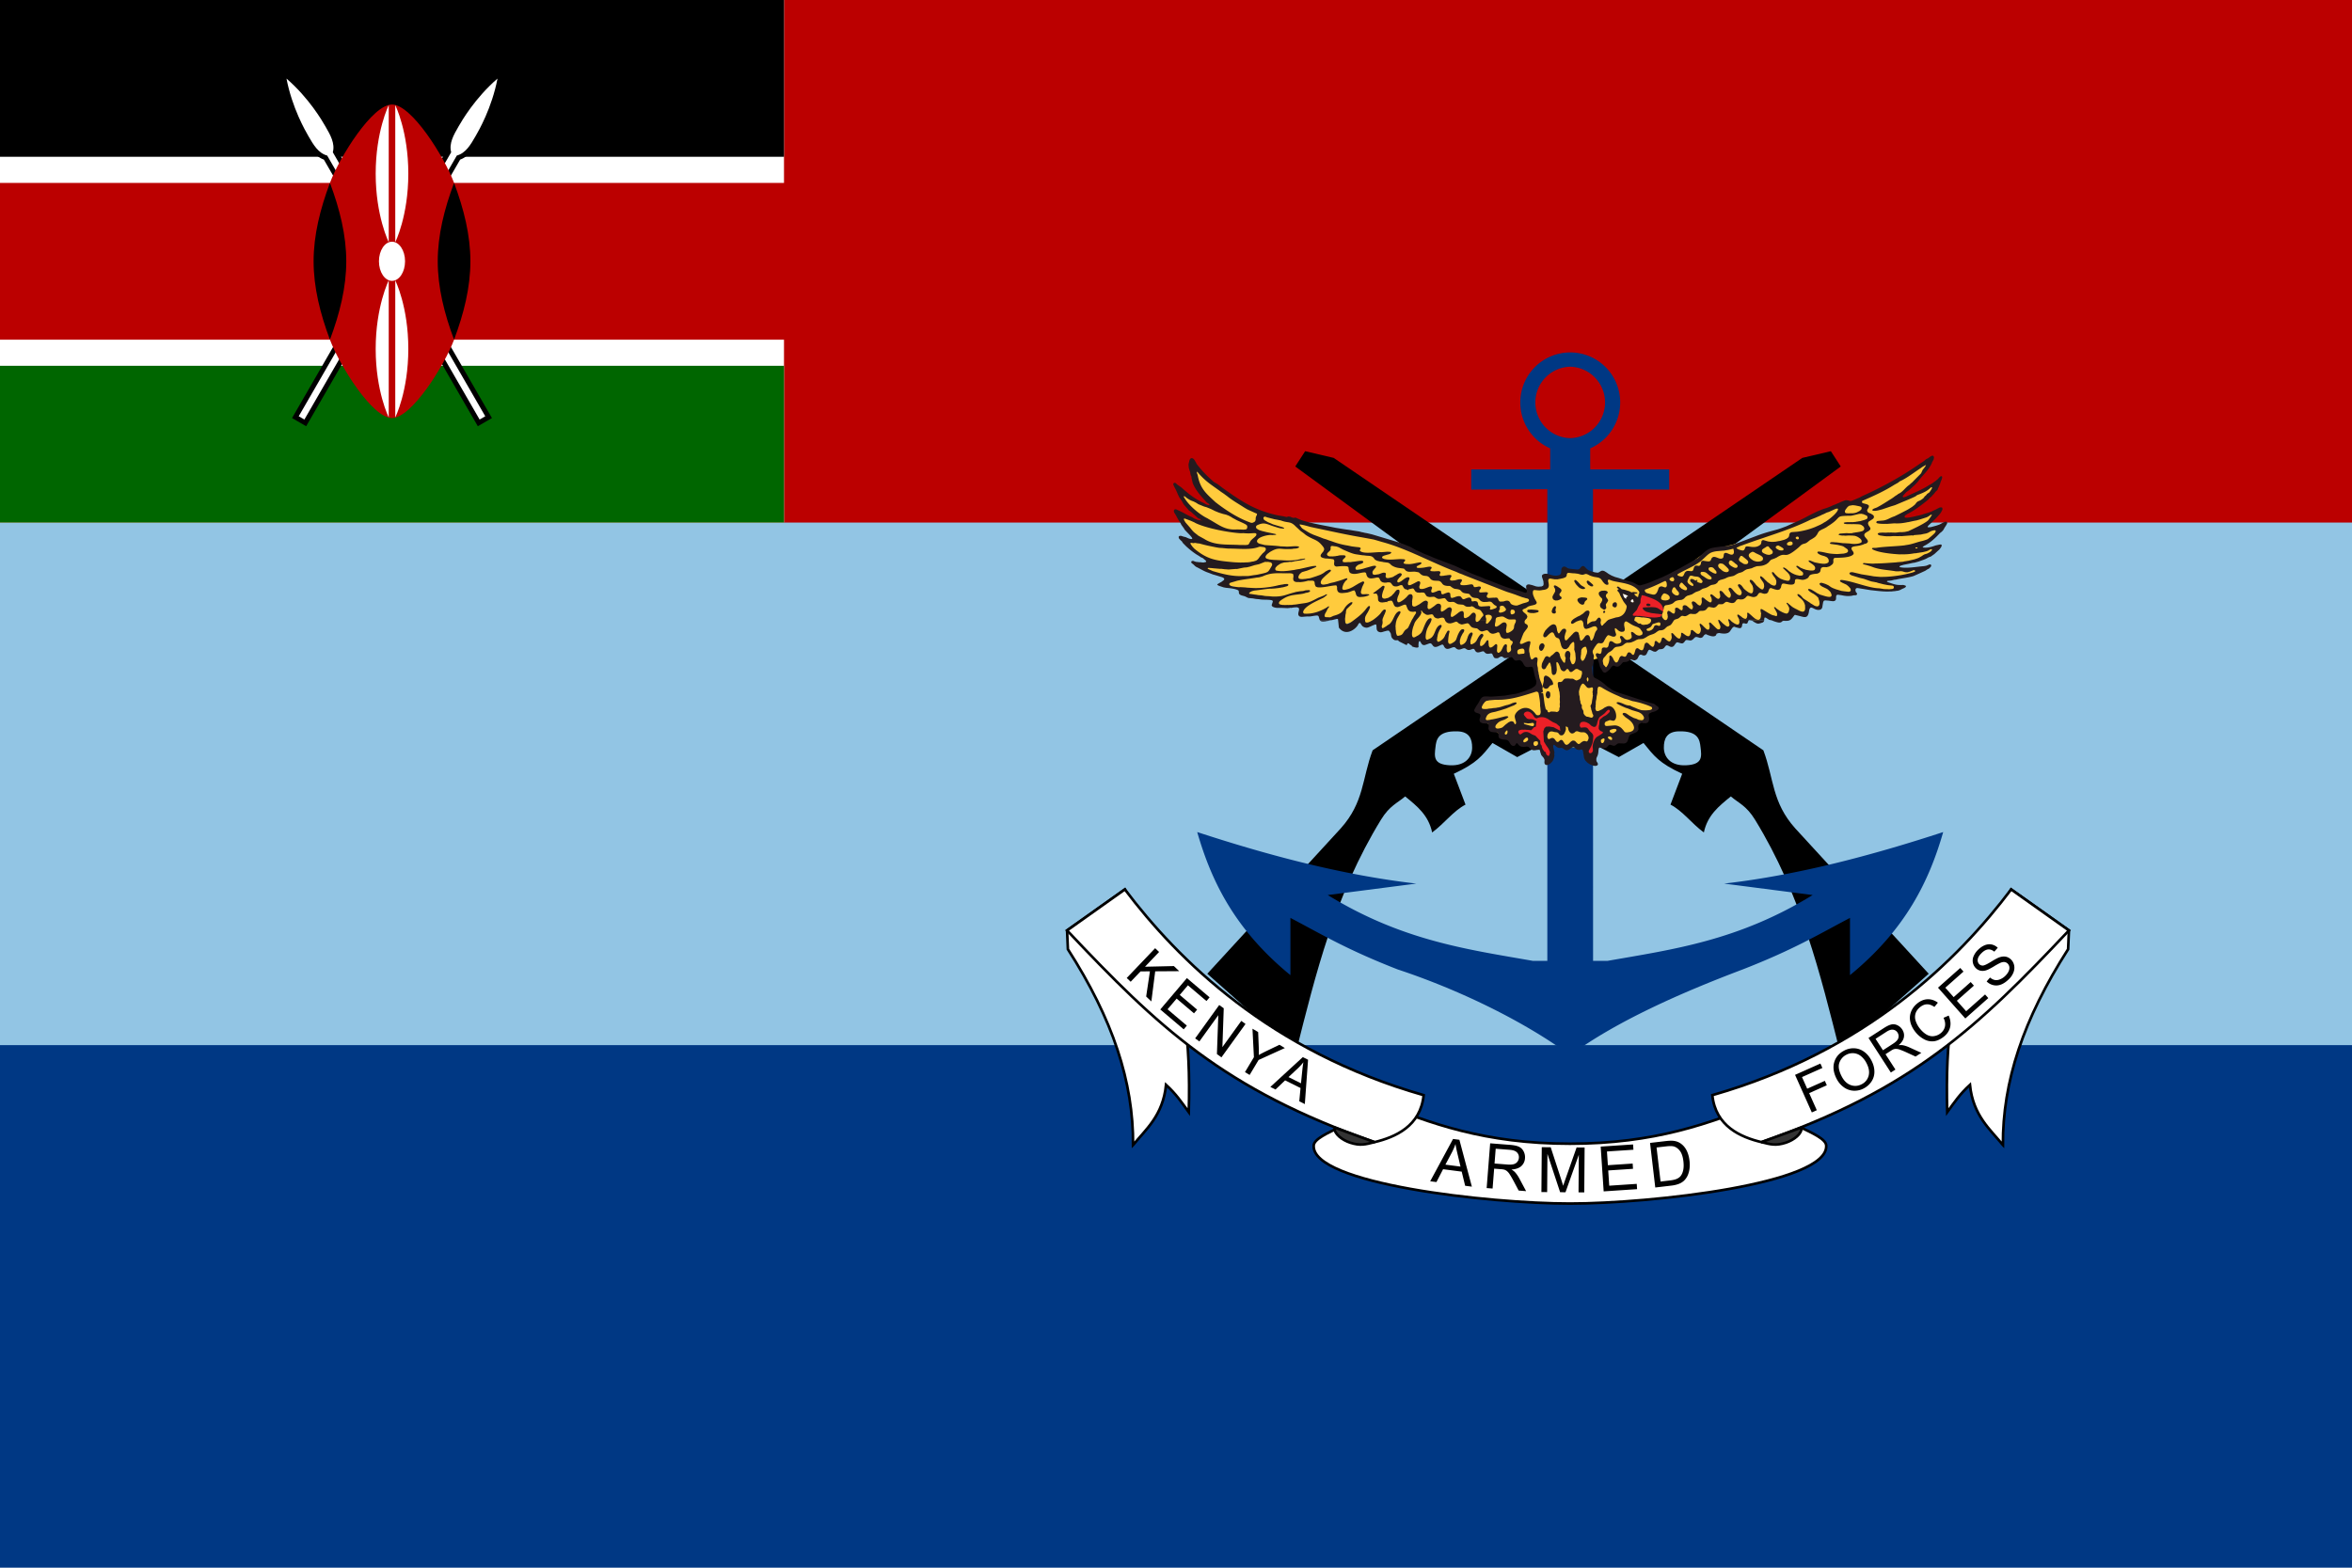 <svg xmlns="http://www.w3.org/2000/svg" xmlns:xlink="http://www.w3.org/1999/xlink" width="900" height="600" viewBox="-120 -80 240 160"><defs><path d="M-1 55.426h2V-38c2-2 2-5 2-8 0-2 0-10-3-18.663C-3-56-3-48-3-46c0 3 0 6 2 8z" transform="rotate(30)" id="a" style="stroke-miterlimit:10"/></defs><path d="M-120-80h240V80h-240z" style="fill:#003884;fill-opacity:1;stroke:none"/><path d="M-120-80h240V26.667h-240z" style="fill:#92c5e4;fill-opacity:1;stroke:none"/><path d="M-120-80h240v53.333h-240z" style="fill:#b00;fill-opacity:1;stroke:none"/><path d="M-120-80h80v53.333h-80z" style="fill:#fff;stroke:none"/><path d="M-120-80h80v16h-80z" style="stroke:none"/><path d="M-120-42.667h80v16h-80z" style="fill:#060;stroke:none"/><g transform="matrix(.333 0 0 .333 -80 -53.333)"><use style="stroke:#000;stroke-width:3" width="240" height="160" xlink:href="#a"/><use style="fill:#fff;stroke:none" width="240" height="160" xlink:href="#a"/></g><g transform="matrix(-.333 0 0 .333 -80 -53.333)" style="fill:#fff;stroke:none"><use style="stroke:#000;stroke-width:3" width="1" height="1" xlink:href="#a"/><use style="fill:#fff;stroke:none" width="1" height="1" xlink:href="#a"/></g><path d="M-120-61.333v16h33.667c1 2.666 4.333 8 6.333 8s5.333-5.334 6.333-8h33.756v-16h-33.756c-1-2.667-4.333-8-6.333-8s-5.333 5.333-6.333 8z" style="fill:#b00;stroke:none"/><path d="M-73.667-45.333c1-2.667 1.667-5.334 1.667-8 0-2.667-.667-5.334-1.667-8-1 2.666-1.666 5.333-1.666 8 0 2.666.666 5.333 1.666 8M-86.333-45.333c-1-2.667-1.667-5.334-1.667-8 0-2.667.667-5.334 1.667-8 1 2.666 1.666 5.333 1.666 8 0 2.666-.666 5.333-1.666 8" style="fill:#000"/><g transform="matrix(.333 0 0 .333 -80 -53.333)" style="fill:#fff"><ellipse rx="4" ry="6" style="stroke:none"/><path d="M1 5.85s4 8 4 21-4 21-4 21zM-1-5.85s-4-8-4-21 4-21 4-21zM-1 5.85s-4 8-4 21 4 21 4 21zM1-5.85s4-8 4-21-4-21-4-21z" style="fill:#fff;stroke:none"/></g><g transform="translate(.706)"><path d="m697.063 172.469-10.907 2.562-164.218 111.781c-4.073 10.838-3.205 19.83-12.188 29.844l-51 55.563 33.875 30.031c7.558-29.95 14.88-60.162 32.5-88.906 3.319-5.415 6.31-6.373 9.25-8.906 4.651 3.782 8.921 7.204 10.313 13.78 4.876-3.634 8.05-8.205 12.75-10.656l-4.474-11.791c8.933-4.162 10.678-6.732 14.786-11.771l9.438 5.406 10.125-5.25-9.438-15.719 122.969-90.125zm-142.7 107.086c4.532.144 5.636 2.897 5.608 6.282-.029 3.464-2.48 6.96-8.438 6.696-6.47-.287-6.013-3.31-5.575-6.958.311-2.597.72-6.265 8.405-6.02z" transform="matrix(.267 0 0 .267 -120 -80)" id="b" style="fill:#000;stroke:none"/><use transform="matrix(-1 0 0 1 78.588 0)" width="240" height="160" xlink:href="#b"/><path d="M760.811 88.09a4.384 4.384 0 0 1 4.379 4.387 4.394 4.394 0 0 1-2.626 4.02v1.847h6.919v1.767l-6.676-.036.007 41.32h1.267c5.717-1.003 11.432-1.757 17.966-5.767l-7.756-1.002c6.534-.752 13.064-2.51 19.19-4.515-1.226 4.261-3.264 8.525-8.164 12.536v-5.016c-2.86 1.504-4.903 2.76-9.395 4.515-5.309 2.005-11.027 4.512-15.111 7.52-4.084-3.008-9.802-5.766-15.111-7.52-4.492-1.755-6.536-3.011-9.395-4.515v5.016c-4.9-4.01-6.938-8.275-8.163-12.536 6.125 2.005 12.655 3.763 19.19 4.515l-7.757 1.002c6.534 4.01 12.249 4.764 17.966 5.767h1.267v-41.32l-6.669.036v-1.767h6.92v-1.846a4.388 4.388 0 0 1-2.62-4.021 4.377 4.377 0 0 1 4.372-4.386zm0 1.253a3.131 3.131 0 0 0 0 6.26 3.131 3.131 0 0 0 0-6.26z" style="fill:#003884;fill-opacity:1" transform="matrix(1.165 0 0 1.165 -846.826 -146.658)"/></g><path d="m55.287-14.123.419.52s.457-.186.699-.192c.086-.002.251.055.251.055l.252.549.112.3s.297-.112.447-.165c.158-.056.476-.164.476-.164s.204.18.252.302c.064.162.029.521.029.521l.447.054.503.027.196.52.335.055.923-.11.616.029-.084.684.447-.028 1.063-.19 2.042-.166.643.137-.279.302-.811.274.056.247.84.19 1.313.219 1.147.603-.532.055-.755-.11-.867.027-.811.192.308.219.615.11.784.137 1.481.493.672.384.476.438h-.56l-.727-.165-.223.382.418.247.505.356.475.521.28.465-.28.082-.616-.138-.532-.109.168.33.337.382.699.823-.252.136-.587-.192-.896-.301-1.705-.219.195.329c.789.823 2.499 1.494 2.993 2.519l.251.464-.336-.026-.895-.549-1.147-.573-.895-.33-.083.33.308.409.894.794.951 1.015.559.848-.027.301-.56-.274-1.147-.82-1.51-.904-1.622-.932-1.454-.712-.415-.138-.811-.164h-.588l-1.063-.52-1.146-.547-1.847-.849-1.79-.658-1.789-.547c-1.713-.627-3.519-.912-4.535-1.283-.854-.312-1.543-.992-2.408-1.598l-1.31-.72-.997-.514-1.68-.616-.681.257-1.311.359-1.26.257-.681.308-1.522.36h-.787l-.838.103-.42-.616-.945-.052h-.472l-.158-.925-.681-.154h-.577l-.42-.463-.367-.051-1.311.411-2.362.822-2.15.977-.892.514-7.423 2.673C10.874-5.322 5.759-5.191 1.399-1.369L.281-.247 0 0l-.228.28.083-1.039.308-1.069.95-.985.56-.877-.447-.055-.755.302-.728.464-.643.466-.391.055.027-.493.448-.603.811-.739.727-.519.14-.411H.414l-.7.328-.67.328-.335-.081.364-.849.755-.931.223-.357-.308-.164-.279-.028-.141-.245.644-.659.784-.492.614-.383-.223-.33-.28-.136.28-.41.811-.357 1.034-.274-.002-.328-.167-.383.364-.137c2.243-.26.095-.761 3.244-1.123l1.063-.054.029-.192.056-.411.615-.082h.754l.952.055-.029-.273-.055-.521.279-.109.476.026.699.111.699.274-.112-.411.056-.219.335-.138.532.109.672.165.637-.758c.646.252 1.275.41 1.759.016.419.144 1.314.163 1.421-.547.978.365 1.234-.008 1.53-.729 1-.135 1.862-.021 2.763-.283l.681-.206h.893l.367-.255h.682l.996-.154.997-.052 1.207-.308 1.153-.359 1.103-.052.997-.411.733-.257.42-.822.21-1.283-.263-.463-1.73-.513-2.203-.309-.997-.154-.315-.769.315-.514-.21-.411.997-.617.315-.462.628-.411.892-.411.419-.153.892-.257.682-.36h.733l.473-.668.315-.668.315.72-.053 1.079.787-.206.839-.205h1.312l.472-.925.525-.411.262.771.366.925.788-.052.629.103.682.205.578.564.576.462.052.566.788.308.104.565.525.206.367.411-.419.257-.892.306-1.311.36-1.679.771-.891.514-.525.206-.367 1.128.21.874.734.205.418-1.027.735.462.682.154.788.36.733.257.683.308.682.411.682.052.786.36.734.102.735.307h.578l.472.308.628.052.473.154.629.051 1.746.547.71.068.398.517.684.235.683-.402.664.679z" style="fill:#ffcb3d;fill-opacity:1;fill-rule:evenodd;stroke:none" transform="matrix(1.097 0 0 -1.097 1.9 -32.388)"/><path d="m0 0-.157.121.053.239c.552.932.604 1.566-.597 1.972l-.192.428.281.309h.472l.648-.206.263.291.157.43.368.273.367.309h.42l.264-.188-.351-.618-.333-.171-.227-.223-.071-.514.333-.376-.052-.259-.245-.222-.403-.378L.752.343.508-.292l-.315.121" style="fill:#ec2027;fill-opacity:1;fill-rule:evenodd;stroke:none" transform="matrix(1.097 0 0 -1.097 41.968 -3.075)"/><path d="m0 0-.303.307.42.41.221.5.243.432.301.338.379-.029.589-.228.453-.205.421-.382.195-.429-.071-.298-.09-.254-.181-.48L2.46-.39l-.367.133-1.179.206" style="fill:#ec2027;fill-opacity:1;fill-rule:evenodd;stroke:none" transform="matrix(1.097 0 0 -1.097 46.567 -17.105)"/><path d="m0 0-.247-.006c-.378.03-1.192.05-1.454.389l.013.071.087.027C-.842.453-.707.618-.027.136L.039.091" style="fill:#dbbb7a;fill-opacity:1;fill-rule:evenodd;stroke:none" transform="matrix(1.097 0 0 -1.097 49.587 -17.424)"/><path d="m0 0-.081.094-.092.068-.049.101-.032.113-.039.075-.028.094.04-.003C-.129.475.037.461.185.338L.232.295.22.215.124.22.088.205.08.146V.063L.071-.008" style="fill:#fff;fill-opacity:1;fill-rule:evenodd;stroke:none" transform="matrix(1.097 0 0 -1.097 45.906 -18.83)"/><path d="m0 0-.029.046.002.055.042.027.052.047.026.044.024.028.044.031L.21.247.254.172.269.104.293.026.304-.04l-.04-.025L.2-.08l-.088.008-.068.04L0 0" style="fill:#fff;fill-opacity:1;fill-rule:evenodd;stroke:none" transform="matrix(1.097 0 0 -1.097 46.398 -18.578)"/><path d="m0 0-.081.02-.205.129C-.35.221-.535.437-.39.529l.058.01.071-.032.166-.139.179-.159.051-.05.021-.053-.002-.06L.141.022.091.001" style="fill:#241b1f;fill-opacity:1;fill-rule:evenodd;stroke:none" transform="matrix(1.097 0 0 -1.097 42.396 -20.152)"/><path d="m0 0-.084.012-.165.063-.138.097-.217.229-.101.14-.079.134-.018.088.017.049.037.034.054.001.07-.033.161-.144.243-.265.115-.09.276-.161L.209.09.207.068.18.033.102.007" style="fill:#241b1f;fill-opacity:1;fill-rule:evenodd;stroke:none" transform="matrix(1.097 0 0 -1.097 41.52 -19.879)"/><path d="m0 0-.122.045-.076.058-.065.106-.013.131.024.074.065.13.062.107.072.127.034.092c.022.33-.063.189-.132.454l.019.052.047.023.093-.003.156-.08c.243-.185.592-.282.283-.617L.386.627.374.573.388.476.415.434.548.33.572.285.57.191.54.154.355.056.195.005" style="fill:#241b1f;fill-opacity:1;fill-rule:evenodd;stroke:none" transform="matrix(1.097 0 0 -1.097 38.715 -18.714)"/><path d="m0 0-.107.028-.147.088c-.348.336-.232.508.214.57l.088-.01.125-.003.2-.031.045-.02.03-.038.014-.047L.449.491.398.438.269.328.21.224.197.141.151.056.092.012.001 0" style="fill:#241b1f;fill-opacity:1;fill-rule:evenodd;stroke:none" transform="matrix(1.097 0 0 -1.097 41.46 -18.283)"/><path d="m0 0-.084.013-.063.04-.029.038-.005.058.048.055.047.025.098.008.107-.03.078-.056.012-.023.006-.027L.192.058.132.012" style="fill:#241b1f;fill-opacity:1;fill-rule:evenodd;stroke:none" transform="matrix(1.097 0 0 -1.097 48.187 -18.142)"/><path d="m0 0-.148.047-.068.068-.039.102.044.141.045.058.08.057.098.016L.07.48.124.434.166.371l.01-.053-.01-.146L.127.076.051.016" style="fill:#241b1f;fill-opacity:1;fill-rule:evenodd;stroke:none" transform="matrix(1.097 0 0 -1.097 44.802 -18)"/><path d="m0 0-.106.061-.163.11-.074.091-.033.139.017.109.041.09.064.076.041.09.05.114v.073l-.015.085-.117.117-.052.05-.125.189-.017.164.019.047.067.071.136.073.054.016.305.018.154-.041.094-.081.012-.056-.018-.052-.122-.113-.015-.048-.026-.106.015-.053.042-.098L.33.998.379.91.388.855C.188.414.117.68.218.184L.198.137.156.079l-.1-.074" style="fill:#241b1f;fill-opacity:1;fill-rule:evenodd;stroke:none" transform="matrix(1.097 0 0 -1.097 43.672 -17.768)"/><path d="m0 0-.029.002-.037.033-.008.089.037.062.042.031h.027L.073.192.11.124.103.071.051.018" style="fill:#241b1f;fill-opacity:1;fill-rule:evenodd;stroke:none" transform="matrix(1.097 0 0 -1.097 43.674 -17.432)"/><path d="m0 0-.124.005h-.128C-.373.016-.703.072-.587.27l.066.043.301.019L.198.3.367.275.415.254.459.197.454.153.425.11.381.086.186.03" style="fill:#241b1f;fill-opacity:1;fill-rule:evenodd;stroke:none" transform="matrix(1.097 0 0 -1.097 36.504 -17.426)"/><path d="m0 0-.114.02-.071.061-.034.073v.093l.048.147.077.153.123.121.042.02L.14.674.159.661.177.605.171.55.128.363.14.235.174.136.16.089.094.016" style="fill:#241b1f;fill-opacity:1;fill-rule:evenodd;stroke:none" transform="matrix(1.097 0 0 -1.097 38.583 -17.379)"/><path d="m0 0-.995.121-.461.119-.181.115-.076.063-.092.139.053.083.75.038.362-.026.213-.057.505-.33.034.116L.083.247" style="fill:#241b1f;fill-opacity:1;fill-rule:evenodd;stroke:none" transform="matrix(1.097 0 0 -1.097 49.594 -17.297)"/><path d="M0 0h-1.746l-.008.043-.032.07-.036.068-.085.157-.018.079.012.045.015.021.027.009.056-.009.101-.069.078-.056.08-.058.127-.107.13-.07.107-.029.051.002.062.042.031.038.033.094.026.171-.017.134.007.061.014.019.055.005.068-.038.201-.173.231-.21.171-.136.154-.077" style="fill:#241b1f;fill-opacity:1;fill-rule:evenodd;stroke:none" transform="matrix(1.097 0 0 -1.097 59.387 -16.74)"/><path d="m0 0-.141.023-.084.045-.053.068H.841L.677.116.455.051l-.1-.008L.237.016" style="fill:#241b1f;fill-opacity:1;fill-rule:evenodd;stroke:none" transform="matrix(1.097 0 0 -1.097 14.98 -16.566)"/><path d="m0 0-.161.038L-.4.167l-.118.09-.066.028-.132.033-.121.019H.559L.543.259.494.176.415.114.147.03" style="fill:#241b1f;fill-opacity:1;fill-rule:evenodd;stroke:none" transform="matrix(1.097 0 0 -1.097 59.411 -16.342)"/><path d="m0 0-.085.012-.059.041-.054.088-.026.078-.008.131.054.172.046.085.1.075.081.029.058-.005.086-.048.034-.031.059-.12L.281.451.24.297.134.108.066.042 0 0" style="fill:#241b1f;fill-opacity:1;fill-rule:evenodd;stroke:none" transform="matrix(1.097 0 0 -1.097 37.297 -13.57)"/><path d="m0 0-.071.028-.078.053-.08.095-.019.088.004.091.032.126.037.154.024.139-.009.165.033.162.052.081.07.037.054.005.147-.054.144-.094.105-.099L.58.811.66.678l.024-.08.028-.076V.428L.667.37.618.348.472.315.426.29.333.181.262.084.176.03.096.003" style="fill:#241b1f;fill-opacity:1;fill-rule:evenodd;stroke:none" transform="matrix(1.097 0 0 -1.097 37.699 -9.705)"/><path d="m0 0-.007.02.005.02.014.003" style="fill:#241b1f;fill-opacity:1;fill-rule:evenodd;stroke:none" transform="matrix(1.097 0 0 -1.097 37.506 -9.143)"/><path d="m0 0-.122.046-.058.08-.025.079-.022.05-.007.128.051.177.044.058.064.037.053.013.081-.015.056-.045.049-.054.022-.083.012-.197L.176.197.154.121.098.043.061.012" style="fill:#241b1f;fill-opacity:1;fill-rule:evenodd;stroke:none" transform="matrix(1.097 0 0 -1.097 37.98 -8.721)"/><path d="m0 0 .051.008.091.052.087.083.068.099.089.176.093.202.09.113.079.058.05.008.049-.016.04-.03.022-.045L.808.594.789.454.804.188.83.105l.062-.07.027-.007.092.024.1.071.071.098.017.077-.03.307.014.05.117.182.039.093.007.058-.012.06-.035.035-.127.074-.071.063-.027.08-.033.036-.049.012-.206-.015-.151-.026-.164.031-.09.041-.081.057-.085.124-.035.104-.028.077-.027.077-.061.08-.049.015-.062-.003-.175-.073-.2-.053-.098-.008-.112.02-.135.064-.2.211-.071.028-.095-.002-.078-.028-.274-.078-.115.012-.132.069-.18.162-.084.045-.146.015-.167.032-.121.041-.116.09-.195.248-.066.035-.08.015-.083-.023-.289-.069-.093-.019-.051-.005-.129.04-.117.048-.164.143-.071.029-.063-.001-.311-.113-.175-.043-.154.007-.081.015c-.522.221-.063.695-.901.432l-.174.02-.136.063-.088.081-.101.178-.063.038-.088.011-.058-.016-.128-.017-.119-.023-.117.008-.074.025-.085.05-.123.078-.075.063-.117.161-.033.028-.017-.009-.012-.016-.003-.05.02-.046.013-.055c-.074-.429-.552-.67-.669-1.094l-.106-.287-.059-.233c-.05-.259-.142-.94.32-.642l.247.136.171.139.096.105.083.147c.143.261.373 1.184.784 1.185l.046-.021.039-.062c-.085-.535-.508-.679-.56-1.637l.004-.131.051-.123.07-.031.056.005.115.059.101.042c.492.241.429.885.832 1.206l.088.055.086.022.049-.02.039-.062.004-.024-.033-.1-.184-.32-.099-.227-.045-.151-.015-.081-.007-.055-.036-.154-.003-.093-.022-.078.003-.056.031-.076.038-.063.049-.02.077.015.161.087.154.122.129.142.096.169.036.098.177.318.041.057.073.036.063-.005.033-.035.016-.053-.019-.049-.054-.237-.043-.307-.005-.091-.016-.174.006-.13.031-.072.042-.062.088-.03.086.017.121.061.17.103.112.096.085.113.105.293.071.186.1.201.062.101.089.114.074.06.08.03h.096l.063-.037.02-.051-.001-.06-.046-.119-.11-.156-.156-.308-.07-.228-.02-.076-.007-.212.043-.171.035-.033.051-.011.073.013c.628.256.379.839.818 1.134l.088.006.049-.021.03-.035.006-.095-.06-.172-.039-.09-.051-.146-.044-.153-.023-.105.015-.23.029-.037.047-.023.08.018.207.111.106.098.048.055.052.079c.079.133.318.7.552.612l.066-.071.02-.042-.052-.141-.088-.116-.11-.192-.043-.151-.018-.079-.006-.09-.003-.147.031-.077.02-.014.059-.006.085.023.173.133.148.188.092.145.054.048.053.007.045-.02.024-.043-.001-.046.025-.332.013-.093.063-.112.035-.03.062-.007.091.022.151.091.05.051.09.08.093.074h.058l.044-.019.029-.037.019-.094-.016-.236-.014-.209V.159l.033-.076.039-.061zm1.949-.128-.11.021-.034.034L1.78.01l-.006.101.01.055.039.093.06.046.149.06.186.033.09-.007.062-.036.063-.113.015-.228-.029-.067-.018-.018-.095-.012-.236-.023zm11.96 2.171.166.003.193.089.074.063.07.067.052.111.053.113.032.036.097.046.05.008.16-.044.098-.032.054.01.054.05.017.048.007.116-.032.075-.067.033-.131-.005-.132-.043-.219-.068-.11-.033-.058-.045-.099-.167-.083-.09-.138-.071-.172-.07-.031-.037-.018-.047.013-.045.053-.05zM7.861-.742l-.059.004-.068.067-.04.101-.021.048-.005.1.017.172.005.06.017.046-.003.128.017.172.001.095.065.132.084.086.08.058.135.044.055-.009.044-.061L8.24.31l.019-.089.014-.06-.026-.171-.025-.099-.041-.088-.085-.244-.119-.208-.067-.07zm.471-1.917h-.026l-.02.009-.046.131-.005.101.034.098.012.023.019.013.018-.002.034-.034.034-.072.005-.127-.037-.126zm.315-3.375-.131.038-.181.049-.091.003-.107.06-.076.063-.088.116-.034.071-.022.234-.071.135-.042.059-.043.159.02.106-.008.068-.069.103-.053.12-.013.165-.041.101-.029.333-.042.136-.022.298.039.186.066.197.041.121.088.144.077.093.056.014.056-.01.11-.093.212-.241.057-.039.134-.032.146.035.112.035.047-.01.041-.025.018-.055.006-.136-.042-.195.023-.191-.005-.085.025-.063-.02-.069-.029-.23-.017-.078-.022-.138-.008-.088-.028-.134-.035-.095-.075-.122.034-.166.031-.11.011-.094.04-.103.047-.166.009-.063.082-.162.01-.051-.023-.105-.029-.038-.086-.048zm-5.496-.782-.11.02-.388.104-.207.057-.053.049-.016.039.007.019.037.012.085-.016.12-.01.139-.022.269.022.122.026.091-.01.046-.02.024-.045.014-.078-.014-.079-.034-.035-.044-.028zm-3.264-.227.128.002.125.021.166.047.095.044.285.259.276.21.194.087.094.011.132-.034.064-.068.054-.087.015-.053.012-.021.026-.01.027-.002.043.027.03.039.006.053-.012.133-.038.105c-.102.376-.127.463.115.775l.159.15.193.117c.304.146.567.161.879.018l.181-.116.129-.111.115-.122.138-.175.076-.053.057-.01c.238-.006.276.097.301.307l-.039.431-.021.119c.015.411-.068.82-.145 1.22l-.027.043-.095.078-.097-.001c-1.197-.367-2.321-.774-3.569-.758l-.13-.003-.093.003-.503-.044-.107-.005-.089-.022-.097-.011-.089-.05-.102-.077-.161-.207-.068-.127-.051-.113.004-.095.022-.047.034-.032c.127-.047.459-.033.584.008l.273.024.119.023.305.026.085.022c.344.028.657.195.997.255l.217.071.215.098c.056.01.441.164.373-.06l-.06-.045-.169-.107-.207-.078-.524-.216-.566-.18-.229-.06c-.381-.145-.726-.07-.989-.421l-.075-.152-.029-.075-.017-.106.044-.057.039-.029.059-.004.232.024.139.038.13.016.33.068.205.05.654.166.169.01.071-.029.036-.035v-.019l-.029-.04-.12-.084c-.339-.23-.597-.156-.901-.496l-.112-.126-.042-.123-.005-.053.027-.076.035-.032zm12.075-.363-.145.018-.043.025-.066.066-.088.121-.147.159a.965.965 0 0 1-.634.269l-.75-.06-.088.014-.062.038-.044.094.006.111.041.091.075.065.328.128.063.008.243-.055.089-.005c.503.178.129 1.593-.617 1.333l-.218-.099-.12-.085-.126-.084-.167-.079-.166-.078-.134-.014-.049.02-.054.046-.043.135-.011.086.025.104-.009.103c.05.227-.018.302.078.626l.022.231.027.132.017.078.028.164-.007.163.02.074.002.125.042.124.029.036.068.037.105-.02.117-.048c.466-.296 1.06-.588 1.569-.801l.225-.107.327-.135.237-.058.176-.055.144-.054.198-.068.245-.045.449-.108c.287-.086.864-.266 1.111-.411l.023-.043.011-.094-.022-.043-.085-.057-.144-.039-.338-.025-.308.011-.141.02-.273.091-.279.12-.35.142-.08.057c-.527.032-.529.169-1.065.316l-.09.008-.098-.014-.032-.037-.002-.023.012-.023.097-.078.15-.081.179-.088.092-.042.322-.141.203-.064.115-.049.284-.112.531-.157c.242-.082.469-.246.558-.494l.01-.095-.017-.05-.054-.081-.038-.03-.114-.025-.225.03-.082.022-.177.088-.126.036-.147.051-.349.186-.32.219-.147.05h-.098l-.056-.02-.032-.035-.009-.057.02-.052.222-.219.259-.181c.284-.198.549-.486.566-.847l-.049-.149-.043-.057-.121-.086-.151-.061-.122-.022zm-1.332-.066-.109.024-.107.065-.031.035-.014.09.014.051.108.066.191.058.137.013.132-.029.037-.032.01-.06-.006-.056-.063-.071-.14-.103-.066-.038zM.708-7.607.662-7.6l-.039.033-.015.071.017.081.1.138.054.052.052.003.019-.017.015-.094-.005-.09-.03-.101-.031-.038zm9.784-.497-.121.045-.082.056-.083.088-.011.051.023.043.044.03.098.012.058-.005.081-.051.073-.067.022-.048-.012-.113-.01-.021-.02-.014zm-8.04-.219-.059.002-.067.073.006.058.04.094.115.12.075.062.082.025.06-.004.042-.024.027-.044.007-.102-.01-.054-.063-.071-.101-.073zM9.7-8.401l-.058.007-.072.065-.016.052-.01.136.017.049.071.064.119.058.054.012.044-.017.044-.06-.035-.184-.058-.109-.052-.051zm-3.325-.154.086.025.1.073.188.192.1.07.101.038.136-.022.066-.033.184-.192.097-.07.056-.011.084.024c.552.518.556.057.747.282l.07.159.018.112-.012.096-.071.174c-.369.441-.443.11-.919.335l-.114.013-.1-.035c-.298-.317-.534-.179-.67.182l-.015.088-.033.078v.063l-.201.07.024-.265-.051-.174-.09-.204-.09-.115-.077-.058-.093-.017-.094.004-.086.046-.152.189-.093.042-.259.032c-.308.1-.494.069-.622-.252l-.015-.112-.014-.053.016-.091.056-.119c.136-.14.342.253.609-.032l.161-.217.084-.051.061-.002.051.022.163.145.049.022.096.001.082-.051.135-.209.066-.106.093-.076zm-2.948-.114-.087.046-.059.113-.008.094.042.123.066.04.083.021.098.007.097-.035.029-.04.016-.164-.016-.051-.056-.073-.109-.07zm5.145-.673-.076.02-.058.046-.022.089.009.09c.331.549.393.773.417 1.373l-.032.112-.097.145c-.503.401-.229.616-.997.503l-.044.024-.034.031-.06.121v.058l.038.158.071.099.098.042.127.019h.096l.188-.045.239-.125.108-.093.102-.101.176-.096.109-.022.091.018.063.04.093.172.046.213.038.124.023.076.072.158.061.104.093.078.146.098.118.089.097.075.1.104.063.073.099.102.102.071.058.001.047-.02.029-.037.008-.097-.03-.066-.103-.103-.067-.068-.151-.121-.253-.133-.163-.142-.12-.088-.064-.106-.005-.088-.007-.088-.014-.083.003-.096-.045-.179-.007-.121-.012-.083.058-.142.106-.098.09-.043.117-.051.029-.037-.012-.048-.042-.06-.139-.101-.195-.119-.083-.053c-.341-.154-.541-.79-.467-1.136l.007-.2-.029-.073-.048-.083-.082-.055zM21.631 2.117l.122.177.08.088.091.048.051-.003.119-.047.233-.062.139-.027.086.023.058.043.051.082.046.245.028.036.044.03.09.007.127-.04.088-.006.078.033.024.039.04.09.046.121.029.035.035.015h-.925l.016-.08.005-.159-.059-.134-.044-.03-.063-.012-.137.028-.156.077-.243.16-.154.158-.092.076-.042.01-.022-.011-.029-.044.009-.049.037-.105.069-.252.002-.094-.043-.091-.061-.045-.045-.008-.078.018-.127.071-.279.227-.241.241-.093.076-.046.006-.018-.01-.014-.049.034-.148.034-.068.085-.195.04-.1.012-.129-.027-.101-.04-.063-.041-.028-.094-.005-.096.035-.127.111-.465.454-.092.043-.049-.018-.024-.042.002-.094.039-.103.015-.164-.025-.136-.048-.085-.045-.024-.065-.004-.074.027-.078.054-.176.166-.134.14-.105.096-.101.071-.045.003-.016-.01-.024-.043-.005-.055.025-.046.019-.088.025-.04.021-.091.033-.108-.012-.164-.035-.126-.046-.086-.067-.068-.073-.028-.076.01-.094.038-.352.295-.046.02-.06.003-.05-.025-.025-.04-.006-.119-.023-.137-.052-.143-.058-.076-.039-.028-.095-.013-.098.038-.09.043-.291.21-.067.035-.028-.001-.04-.03-.021-.045.004-.13-.027-.134-.066-.164-.041-.028-.061-.007-.079.02-.082.05-.111.093-.066.071-.072.066-.106.13-.1.073-.041.01-.045-.022-.021-.045.014-.054.032-.297-.012-.051-.022-.078-.036-.095-.084-.118-.046-.021-.111.016-.106.065-.291.245-.071.03-.061-.003-.049-.023-.029-.04-.067-.226-.046-.119-.078-.094-.056-.013-.051.021-.144.126-.079.056-.051.007-.048-.02-.045-.058-.024-.231-.022-.074-.039-.091-.062-.073-.06-.01-.071.033-.186.149-.096.11-.078.058-.09.046-.054-.007-.097-.046-.029-.036-.056-.145-.037-.187-.02-.075-.058-.14-.051-.054-.065-.026-.08.013-.134.067-.056.046-.061.041-.071.03-.061-.005-.09-.05-.042-.089-.095-.328-.067-.129-.024-.014-.063-.006-.044.023-.12.121-.051.051-.12.047-.059-.009-.087-.054-.115-.242-.074-.093-.058-.018-.062.005-.073.023-.151.051-.058-.008-.108-.068-.049-.083-.106-.257-.085-.147-.063-.042-.047-.018-.051.013-.058.045-.079.089-.085.158-.063.146-.137.169-.066.038-.055-.003-.038-.035-.027-.071.015-.199-.023-.169-.034-.163-.073-.187-.083-.148-.07-.099-.038-.02-.017.003-.077.096-.135.138-.024.083-.049.267.024.139.046.118.208.233.117.148.137.137.22.13.096.073.072.066.142.162.125.084.175.039.05-.005.053.012.098.015.146.033.144.064.253.196.153.061.088-.008.168.008.176.04.249.106.203.111.157.057.406.031.134.048.202.11.125.086.179.093.375.129.16.083.177.131.149.096.143.028.082-.002.152.032.098.041.138.107.062.074.132.104.125.052.165.08.115.122.195.305.062.053h-.743l-.078-.023-.08.012h-1.281l.008-.037-.003-.061-.064-.131-.066-.071-.178-.097-.054-.016-.202-.02-.085-.018-.152.008-.093.038-.073.065-.044.021-.112-.02-.096.044-.075.058-.034.034-.062.04-.054.045-.073.028-.027.041-.021.052.002.006h-2.423l-.132-.104-.096-.106-.158-.149-.086-.085-.041-.063-.04-.026-.026-.004-.047.019-.032.038-.043.134-.018.109.037.176-.002.096-.056.118-.055.048-.053.013-.059-.009-.044-.027-.108-.126-.074-.099-.059-.045-.077-.027-.202-.018-.13-.048-.129-.078-.166-.143-.017-.009-.02.008-.014.018-.015.131.017.206-.002.095.022.075.022.076.09.206.034.098.022.106.02.116-.019.061-.045.058-.066.033-.097-.003-.127-.048-.11-.095-.139-.134-.316-.202-.174-.073-.309-.177-.123-.086-.107-.101-.09-.145.002-.093.025-.046.07-.03.062.005.119.062.079.054.151.09.288.104.095.015.064-.002.068-.035.059-.074.058-.157.02-.264.069-.183.049-.051.07-.03.09-.008.226.063.402.161.127.022.088-.011.079-.051.046-.061.031-.115-.014-.082-.057-.075-.06-.076-.066-.131-.052-.145-.019-.079-.088-.269-.113-.187-.034-.035-.051-.023-.027.005-.042.058-.023.048-.011.131-.034.073-.012.058-.061.081-.053.047-.077.02-.08-.012-.074-.028-.082-.087-.15-.218-.134-.138-.069-.036-.058.003-.032.035-.036.066-.007.101-.045.131-.01.134-.045.133-.013.094-.056.082-.113.051-.094.005-.057-.015-.144-.096-.162-.179-.072-.068-.091-.106-.093-.081-.075-.095-.135-.136-.077-.033-.055.003-.032.039-.036.066-.013.131-.006.103.066.29.065.164.018.134-.011.041-.041.065-.063.042-.059.005-.096-.012-.07-.036-.071-.067-.12-.151-.093-.137-.041-.032-.042.002-.038.03-.069.142-.039.138-.012.131-.057.23-.053.085-.076.056-.07.03-.096-.002-.135-.044-.151-.097-.229-.21-.211-.23-.141-.254-.032-.101-.019-.111.012-.06.058-.08.049-.016.101.005.049.023.107.093.098.106.144.131.107.068.075.032.044.004.089-.043.048-.054.078-.163.029-.078.089-.118.087-.052.167-.062.038-.028.069-.139.035-.139.026-.082.02-.088.027-.076.015-.094.073-.171.075-.098.081-.051.071-.027.141-.005.083.022.132.111.079.089.108.189.161.181.077.058.057.017h.027l.022-.014.026-.046.017-.083.001-.152.007-.196L7.07.312l.097-.332.04-.5-.018-.173-.019-.079-.039-.125-.05-.079-.066-.071-.056-.019-.063.005-.058.045-.067.141-.044.129-.027.078-.021.09-.008.099.025.136.002.091.015.113-.012.096-.049.124-.069.07-.072.025-.097-.003-.051-.021-.068-.066-.051-.083-.03-.097-.012-.115-.003-.055.045-.154.026-.048.005-.054-.022-.077-.017-.109-.017-.144-.031-.067-.018-.015-.044.014-.073.064-.086.116-.168.282-.03.113-.016.056-.032.073-.007.101-.051.087-.06.077-.059.042c-.233.103-.32-.201-.617-.358L4.8-.408l-.046-.003-.064.036-.085.05-.081.017-.076-.023-.093-.078-.069-.128-.187-.378-.041-.122-.027-.228.021-.106c.123-.259.355-.171.428.073l.122.178.13.202.042.025.04-.03.062-.146.019-.126.039-.138.044-.533.047-.128.054-.048.051-.017.097.01.042.025.075.066.055.106.027.133.024.136-.045.635.023.073.022.015.026.001.04-.026.065-.073.049-.089.084-.195.048-.13.011-.06.058-.118.063-.073.096-.069.109-.024.059.009.071.035.066.069.059.075.073.033.027-.002.041-.026.061-.072.076-.13.083-.054.059-.008.085.025.183.131.13.108.08.026h.094l.071-.026.146-.09.186-.076.031-.04.017-.194-.087-.333-.038-.093-.062-.074-.088-.052-.119-.056-.106-.042-.055.009-.096.038-.141.094-.099.028-.195-.001-.145.015-.158.003-.197-.013-.074-.038-.103-.103-.066-.1-.115-.062-.054-.014-.125.009-.061-.012-.039-.027-.038-.066.002-.095.02-.195.009-.098.022-.018.039-.164.022-.088.013-.093.034-.07.036-.432-.015-.239.02-.301-.022-.136.005-.103.015-.164-.035-.098-.017-.048.001-.128-.025-.072-.059-.075-.081-.057-.087-.02-.134.034-.37.016-.087-.022-.091-.054-.049-.007-.066.035-.038.032-.02.086-.005.03-.03.036-.093.043-.05.086-.015.095c-.106.388-.13.803-.189 1.205l-.029.114-.06.045-.116.013-.019.014.002.016.047.005.058.003.04.029.032.064-.001.053-.043.173.007.059.024.077-.012.132-.079.166-.014.06c-.091.218-.217.515-.232.752l-.037.139-.019.163-.042.134-.022.302c-.124.436-.023.464-.019.819l-.025.083-.053.046c-.238.085-.29-.172-.479-.186l-.024.01-.039.064-.054.125-.058.262-.014.13c-.233.677.653 1.537-.684.862L2.096.829 2.052.85l-.027.042-.008.063.069.194.069.161.056.17.134.328.062.103.114.153.056.076c.207.243.285.431-.066.582l-.035.032-.019.053-.007.132.041.09h-.848v-.002l-.004-.079-.025-.108-.097-.194-.022-.077-.024-.107-.005-.12-.035-.097-.049-.083-.105-.102c-.102-.078-.498-.343-.542-.109l-.016.203.024.104.014.083.035.222C.78 2.85.528 2.9.337 2.757l-.318-.236-.168-.078c-.236-.05-.147.235-.139.337l.022.076.012.085.012.049h-.51l-.003-.005-.17-.202-.108-.066-.059-.008-.024.006-.037.102.022.074.013.176h-.59l-.071-.082-.119-.087-.088-.023-.053.014-.035.032c-.091.185.004.405-.012.602l-.025.084-.038.065-.057.046-.103.027-.078-.028-.08-.058-.144-.163-.164-.144-.188-.093-.114-.03-.057.01-.039.033c-.093.179.048.444-.115.595l-.049.017-.068-.002-.091-.02-.138-.071-.211-.166-.176-.132-.214-.136-.091-.017-.051.015-.013.02-.024.085-.005.053.029.194.025.104.046.182.005.053-.044.098-.066.071-.049.019-.103.001-.124-.051-.156-.121-.2-.142-.166-.08-.046-.005-.042.023-.024.043-.013.169.013.085.019.174-.019.084-.028.075-.06.045-.092.038h-.097l-.083-.022-.102-.068-.21-.17c-.154-.083-.502-.45-.575-.078l.008.086-.003.098.022.074-.002.093.019.106-.043.09-.052.046-.107.03c-.265-.036-.451-.276-.684-.386l-.183-.1-.15-.061c-.362-.035-.215.283-.265.502l.023.075.001.061.017.082.019.174c-.016.196-.093.283-.291.243l-.068-.036-.105-.1c-.148-.207-.543-.517-.772-.602l-.102-.008-.044.023-.047.091-.019.128.014.052.017.081c.064.305.237.434.184.738l-.025.036-.043.025-.062.003-.092-.02-.064-.041-.108-.123-.1-.137-.134-.136-.095-.108-.123-.081-.198-.118-.293-.072c-.299-.014-.313.19-.256.437l.053.205.101.259.054.174.007.046-.027.04-.041.028-.052.009-.078-.024-.135-.104-.066-.07-.07-.039-.073-.065-.079-.058-.434-.323-.005-.022.01-.018.024-.012.103.004.132.004.046-.018.049-.053.07-.179.018-.301.015-.093.045-.06.069-.066.12-.045.147-.012.202.023.174.031.034-.027.022-.005.017.011.014.057.02.011.137.044.198.026.058-.013.067-.068.067-.145.081-.202.074-.094.08-.056.171-.024.118.027.182.068.221.094.141.042.049.001.073-.029.025-.043.076-.203.077-.169.074-.096.12-.083.073-.026.234-.025.086.018.098.01.049-.017.028-.045V3.72l-.045-.088-.159-.244-.066-.134-.105-.162-.066-.133-.117-.244-.157-.333-.073-.098-.181-.132c-.256-.215-.205-.481-.582-.542l-.116-.025-.057.005-.046.025-.027.041-.025.083-.036.104-.024.261-.018.091.003.078-.017.234.015.082.006.087.025.17.071.251.066.136.132.23.135.234.016.078-.014.051-.032.04-.056.008-.071-.018-.129-.081c-.328-.305-.354-.77-.731-1.103l-.193-.117-.098-.078-.237-.144-.077-.034-.057.009-.019.015-.027.074.002.114.059.173.017.141-.017.232.027.134.124.305.074.154.087.242-.002.065-.024.046-.042.022-.063.006-.055-.016-.075-.063-.1-.103-.1-.136c-.111-.188-.576-.556-.76-.673l-.247-.137-.203-.082h-.153l-.064.04-.024.045-.018.126-.007.172.025.133.048.119.095.171.101.162.125.241.071.19-.003.097-.035.033-.053.008-.049-.02-.088-.083-.156-.184-.039-.061c-.352-.439-.79-.75-1.238-1.088l-.188-.124-.218-.097-.091-.012-.051.018-.037.033-.048.092-.027.333.014.085.029.29.023.104.022.106-.003.098.034.126.035.093.122.116.207.204.124.114.077.124.014.041-.024.034-.025.012-.1-.005c-.917-.538-.386-.944-1.622-1.265l-.168-.078-.14-.06-.246.01-.183.009-.044.023-.032.04-.017.071.036.153.164.298.083.18.118.151.021.047-.005.025-.019.015-.027.001-.049-.02-.119-.089c-.646-.38-1.332-.623-2.091-.569l-.042.023-.064.08c-.003.585 1.497 1.161 1.915 1.391l.196.147.108.101.014.038-.017.014-.029.006-.063-.013-.179-.101-.555-.219c-1.043-.553-.939-.427-1.97-.6l-.228-.03h-.078l-.184-.03-.059.007-.233-.01-.093.005-.233-.01-.117.01-.125.002-.138.026-.123.04-.037.031-.018.052.009.108.042.056.107.101c.64.448.947.481 1.703.572l.129.018.186.028.153.032.184.063.103.008.188.062.063.039.025.042-.003.053-.019.02-.072.028-.305-.018-.253-.068-.304-.025-.092-.017-.155-.025-.126-.021-.079-.027c-.92-.237-1.072-.417-2.052-.401l-.356.032-.183.011-.154.007-.359.061-.3.024-.194.034-.173.022-.279.045-.146.018-.052.015-.012.018.002.025.025.043.098.076.137.07.2.055c.499.047.995.14 1.495.18l.09-.005.338.022.176.022.184.021.091.018.128.017.09.021.098.01.366.101.09.047.032.038.01.055-.01.026-.018.018-.072.024-.233-.009-.243-.048-.096-.011-.09-.021-.128-.021c-.735-.194-1.745-.309-2.501-.257l-.241.015-.182.01-.208.023-.421.025-.165-.008-.207.023-.34.047-.18.051-.085.051-.082.088v.021l.016.047.043.061.069.035.444.128.161.05c.58.133 1.264.19 1.849.3l.2.018.334.094c.727.334 1.28.295 2.009.284l.093-.002.13.004.093-.004.198.007.148-.017.105-.026.057-.045.017-.051.012-.208-.027-.101.008-.136.021-.084.064-.073.108-.06.139-.021.1.003.156-.005.122-.003.052.01.134.014.186.033.117.027.202.053.093-.007.296.007.105-.025.069-.066.017-.055.029-.224.064-.147.051-.053.147-.048c.545-.055 1.218.169 1.721.179l.035-.032.051-.127c-.058-.71.464-.559.95-.511l.223.066.28.107.084.021.099-.002.02-.013v-.051l.005-.052.058-.048.008-.026.009-.098.057-.157.044-.058.075-.062.072-.023.109-.022.338.022.187.031.221.062.119.058.036.031v.02l-.016.017-.054.018-.207.018-.238-.016-.122.003-.092.041-.03.038-.025.082.01.116.047.177.071.224.182.383.006.048-.044.058-.049.021-.062-.006-.353-.174-.413-.246-.174-.104-.237-.113-.132-.049-.141-.038c-.56-.18-.473.13-.313.515l.105.163.073.096.125.111.042.063-.005.051-.017.018-.042.009-.168-.044-.2-.082-.216-.07-.11-.035-.496-.144-.093-.018-.231-.053-.296-.095-.157-.024c-.561-.14-.534.287-.219.591l.207.201.442.378.067.072.004.072-.016.018-.04.025-.059.008-.115-.03-.256-.131-.193-.147-.178-.103-.142-.069-.388-.14-.352-.114-.162-.05-.15-.03-.167-.018-.121-.023-.338-.028-.207.02-.073.026-.034.032-.022.049-.008.1.032.096.071.128.153.152.11.063.445.129.229.09.128.048.151.06.176.072.12.057.053.048.002.018-.031.033-.051.015-.239-.018-.091-.018c-.396-.073-.785-.181-1.18-.259l-.098-.011-.153-.027-.24-.05-.1-.011c-.514-.078-1.059-.156-1.569-.038l-.051.048-.024.084.009.09.023.043.141.164.223.156.161.084.274.082.373.031.156.028.154-.01.093.02.093.014.142.038.165.021.089.019.129.012.186.032.17.047.171.046.038.03v.018l-.017.013-.062.005-.126-.026-.198-.018c-.58-.161-1.194-.158-1.791-.112l-.125.002-.095.003-.183.01-.213.009-.097.001-.41.042-.182.053-.098.031-.058.044-.032.067-.012.054.061.135.112.128.233.176c.833.507.926.234 1.785.285l.095-.004.198.007.086.022.305.024.088.022.129.051.034.039-.002.026-.01.023-.021.018c-.283.089-.865-.031-1.212.002l-.337.015-.125.002c-.484.072-1.007.078-1.49.126l-.495.126-.131.068-.051.051-.036.071c-.049.441 1.125.67 1.398.61l.271.015.099.017.011.013-.003.017-.04.03-.241.054-.594.123-.423.104-.273.088-.088.045-.122.078-.069.068-.017.056.001.095.024.043.051.054c.679.336.879.129 1.551-.087l.426-.132.183-.046.323-.038.053.018.007.022-.01.02-.107.061-.095.038-.233.063-.605.182-.206.093-.26.108-.316.184-.065.075-.03.078-.002.094.032.038.067.039.057.003.22-.075.527-.134.103-.029.191-.033.41-.079c.751-.285.885-.029 1.412-.58l.249-.224.068-.07.054-.046.088-.083.08-.054.176-.128.186-.153.119-.081c.76-.465.968-.327 1.518-1.039l.076-.13.014-.096-.019-.079-.064-.133-.11-.128-.1-.136-.039-.096.01-.092.026-.042.078-.056.091-.038.237-.058.19-.004.32-.034.228-.034.039-.026.049-.093.012-.093-.019-.081-.005-.146.021-.109.024-.042.053-.048.123-.043c.335.026.674.075 1.009.018l.081-.051.027-.043.017-.164.052-.226.039-.068.071-.068c.438-.215.914.068 1.362.064l.066-.037.04-.062c.099-.602.498-.484 1.011-.377l.098-.004.071-.025.048-.051.076-.169.037-.066.109-.095.091-.043.166-.032.2.01.083.025.215-.011.086-.043.107-.14.073-.096.105-.066.076-.02.152-.007.136.023.257.097.102.005.049-.017.033-.036.087-.16.085-.116.084-.053.183-.043.037-.03.033-.014.032.011.015.05.017.02.062.008.287.07.083-.015.037-.032.166-.249.152-.082.268-.023.084.023.061-.003.094-.002.092-.003.069-.032.052-.051.118-.193.068-.069.091-.04.165-.033.267.023.139.003.073-.025.081-.054.168-.095.108-.025.168.01.243.048.134.013.046-.016.088-.078.071-.103.085-.088.083-.049.135-.027.239.017.091-.005.097-.035.125-.08.149-.082.107-.027.296-.028c.299-.006.237-.219.625-.197l.13.001.171.045.049-.008.112-.055.08-.058.113-.086.117-.047.21-.056.093-.041.071-.062.058-.083.139-.203.03-.08.005-.06-.03-.069-.092-.081-.086-.115-.081-.121-.039-.045h.59l.006.093-.05.164-.02.116.017.043.037.033.092.02.105.013.12-.01.095-.034.079-.055.032-.035.016-.129-.019-.074-.056-.113-.088-.108h.51l-.002.098.037.127.024.04.063.041.079.029.185.032.095.014.057.012.18-.013c.619-.352.408-.25 1.109-.265l.035-.034.023-.043h.848l.078.091.071.065.073.156v.043l-.051.129-.061.075-.26.22-.071.098-.006.06.017.051.038.033.246.105.087.054.074.06.115.063.25.07.122.023.224.064.1.07.04.058.007.063-.015.056-.112.201-.067.105-.05.12-.083.203-.037.177.007.151.02.079.029.04.042.024.099.006.265-.028.097-.002.093-.006.117.02h.049l.087.023.13.013c.937.146.04 1.049.611 1.046l.389-.065.128.002.128-.005.152.03.095.015.273.059.177.065.089.05.076.123.003.12.061.107.043.026.1.008.348-.039.215-.01.261-.034.308-.082.142-.017.136.035.13.047.094-.007.121-.042.198-.102.17-.062.205-.058.333-.056.156-.042.142-.089.139-.171.064-.108.165-.179.119-.078.086-.018.094.01.039.03.012.021-.01.133-.044.096v.129l.025.044.049.021.06-.008.291-.105c.809-.216 1.946-.216 2.479-.999l.018-.09-.008-.086-.044-.058L13 5.174l-.207.12-.159.179.305.059-.012.085-.354.046-.172-.038-.2.106-.276.085-.231.068-.14.023-.083.028-.103.086-.183.133-.098.011-.061-.096.183-.131-.014-.02-.068-.038-.045-.056.003-.052.101-.11.075-.097.051-.122.025-.08.183-.342.119-.227.084-.119.181-.232.051-.129c-.077-.556-.377-.973-.987-1.017l-.579-.173-.156-.06h2.423l.013.038.023.045.013.114.027.038.097.049.056.006.264-.028.225-.035.1.006.267-.023.298-.064.116-.048.047-.056.012-.052h1.281l-.062.036-.115.125-.066.104-.031.113.015.144-.008.002-.139-.226-.242-.041c-.505-.093-1.205.087-1.747.122l-.105-.009-.137.024-.165-.005-.118.011-.042.021-.021.055.011.054.057.078.31.328.147.33.19.319.02.361.105.36.254-.042c.64-.238 1.674-.487 1.744-1.309l-.01-.05.035.124.016.082.047.149.046.056.082.058.127.015c.948.143.387.406 1.359.484l.123.051.107.07.164.176.152.089.17.048.242.075.345.212.077.028.289.103.212.134.089.052.256.069.196.083.26.156.103.04.243.045.133.043.123.086.068.066.03.07.027.041.082.057.115.061.196.051.217.067.217.104.125.052.444.092.147.067.193.121.188.092.142.035.184.063.273.179.146.067.208.043.232.053.217.101.264.091c.361.024.558.014.913.206l.176.132.138.166.066.068.092.05.183.065.101.038.17.077c.99.652.579-.298 2.009.907l.126.116.139.134.127.083.079.027.22.063.152.089.266.217.159.085.212.133.119.092.137.168.071.126.081.149.099.103.228.126.166.073.23.122.164.116c1.446.886.472.947 2.168.965l.321.073.405.098.198.011.191-.036.278-.119.065-.04.038-.063.011-.126-.021-.046-.071-.067-.205-.079-.389-.11-.131-.016-.088-.02-.1-.01-.086-.02-.305-.028-.093.005-.2-.007-.089.003-.164-.005-.141-.014-.112-.032-.013-.016.01-.045.039-.032.134-.028.149-.013.097.005.096-.002h.128l.092-.005.1.003.189-.001.278-.011.122-.007.111-.019.093-.04.143-.096.081-.086.047-.131-.006-.061-.036-.093-.051-.05-.088-.053-.226-.061-.244-.043-.165-.02-.086-.018-.13-.017-.139-.041-.058.005-.198-.009-.208.017-.616-.045-.08-.025-.056-.051-.003-.02.009-.02.094-.034.229-.037.1.006.208-.016.239.016.188-.001.189-.003.239-.019.15-.046.159-.073.199-.139.113-.126.027-.111-.001-.073-.026-.045c-.218-.163-.722-.161-.976-.121l-.112.018-.094.005-.362.02-.188.007-.14.019-.466.055-.127.002-.145.017-.199-.007-.072-.03-.036-.04.005-.051.014-.018.047-.019.628-.087.398-.093.149-.05.357-.249.048-.053.037-.103-.007-.054-.017-.047-.069-.067-.097-.043-.201-.052-.613-.047-.276.012-.24.018c-.42.029-.833.194-1.253.204l-.05-.023-.03-.038.005-.053.029-.038.073-.067.172-.092.146-.052.233-.066.163-.07.1-.066.073-.096.049-.088.012-.164-.025-.073-.048-.055-.12-.056-.144-.035-.202-.005-.318.04-.437.085-.428.168-.107.024-.022-.008-.018-.019-.005-.024.018-.05c.159-.192.687-.372.576-.702l-.031-.066-.039-.033-.098-.038-.074-.003-.142-.004-.176.02-.277.048-.274.093-.252.109-.057.045-.187.115-.075.018-.037-.02-.024-.043.009-.025.048-.058.074-.06.118-.121.061-.038.056-.046.056-.047.114-.087.084-.085.016-.055.003-.129-.039-.061-.069-.035-.234-.017-.156.038-.084.012-.248.086-.245.123-.098.068-.18.122-.048.055-.187.151-.125.076-.072.03-.061-.007-.016-.019-.002-.028.008-.027.075-.062.225-.22.108-.094.153-.189.078-.168.011-.197-.028-.103-.055-.078-.04-.03-.063-.013-.125.007-.29.071-.288.109-.201.131-.112.092-.189.184-.139.172-.091.045-.045-.004-.016-.013-.018-.045.031-.106.041-.063.034-.068.103-.139.049-.055.078-.124.034-.073.04-.101.007-.101-.002-.091-.017-.111-.012-.05-.071-.098-.056-.016-.128.003-.21.089-.191.145-.124.079-.102.103-.157.147-.093.106-.188.155-.088.046-.042-.008-.019-.017-.01-.023-.002-.033.017-.093.124-.185.155-.223.063-.149.019-.199-.019-.108-.056-.14-.032-.034-.058-.018-.088.013-.164.103-.183.159-.139.131-.133.176-.195.217-.075.058-.096.041-.058-.008-.035-.033-.017-.053.012-.056.047-.09.143-.207.064-.106.059-.227v-.144l-.01-.15-.026-.069-.047-.085-.049-.026-.063-.005-.106.025-.156.081-.136.099-.115.087-.128.109c-.129.133-.28.474-.51.441l-.046-.027-.025-.043-.005-.054.037-.07.08-.128.172-.24.026-.082.035-.069.01-.061-.037-.159-.024-.038-.066-.042-.091-.01-.124.04-.088.046-.145.126-.119.12-.188.225-.103.098-.066.035-.081.013-.046-.025-.044-.06-.008-.056.02-.053.029-.075.091-.147.029-.078.03-.076.015-.06-.003-.095-.034-.124-.039-.061-.059-.027-.091.01-.116.09-.181.159-.169.205-.098.106-.083.057-.078.02-.046-.008-.042-.027-.015-.048.008-.101.038-.102.025-.258-.031-.075-.066-.097-.045-.028-.063-.004-.093.037-.119.086-.257.214-.124.081-.062.005-.044-.028-.031-.067.004-.024.106-.209.032-.141v-.123l-.017-.079-.042-.057-.074-.03-.066.02-.17.1-.213.159-.159.141-.097.04-.057-.006-.036-.038-.015-.049.024-.332-.027-.106-.033-.098-.049-.08-.044-.028-.057-.006-.053.017-.106.061-.19.185-.093.075-.099.033-.081.015-.044-.025-.052-.051-.012-.05.024-.113.081-.198.012-.098-.041-.158-.032-.033-.047-.018-.055.01-.128.074-.087.082-.201.17-.093.039-.087.013-.089-.019-.044-.028-.046-.053-.014-.051.014-.168-.014-.054-.04-.09-.026-.011-.057.002-.11.057-.129.106-.108.061-.082.018-.079-.018-.044-.026-.032-.066.01-.166c-.038-.805-.682.47-.738-.257l.037-.108V3.49l.022-.115-.022-.137-.026-.075-.074-.097h.743l.033.026.298.096.103.066.128.111.083.059.068.023.249-.04.095.013.145.065.127.085.088.047.092.017.235-.025.164.003.088.017.151.095.066.069.073.065.063.04.171.013.091-.005.146.025.101.04.082.056.154.187.059.045.095.013.133-.033.285-.041.159.058.108.094.111.128.062.041.066.009.125-.007.168.007.053.019.235.178.056.02h.098l.218-.075.193-.04.134.009.081.026.102.071.125.174.109.068.054.015.227-.031.201.015.124.058.105.069.045.054.082.089.081.056.051.009.186-.052.178-.053.171-.021.145.034.102.04.1.105.061.101.079.091.048.023.132.005.147-.053.158-.038.171.016.054.017.081.055.058.076.074.219.065.106.066.038.057.01.367-.129.221-.045.098.007.107.033.054.051.088.146.029.161.045.119.053.052.078.021.083-.003.139-.027c1.472-.328.41.602 1.236.425l.304-.05.134.005c.866.216.08.482 1.26.57l.103.04.13.078.071.127.006.06.027.133.042.091.061.043.135.045.063-.008.093-.002.154-.005.229.058.133.079.172.135.057.079.034.126-.008.226.038.092.049.052.053.018c.433.021 1.49-.008 1.742.356l.014.083-.031.111-.074.097-.078.131-.025.079.013.085.026.041.089.052.173.042.162.021.094.014.247.044.278.081.113.059.063.01.135.043.079.06c.285.291-.579.582-.16.915l.122.083.138.073.134.106.056.08v.093l-.03.071-.154.228-.036.141.003.052.036.096.036.035.274.175.122.085.072.098.007.089-.019.09-.086.085-.184.114-.148.053-.126.073-.05.091-.023.084.015.055.061.101.076.128.022.131-.024.045-.073.064-.089.043-.339.09-.093.038-.024.043-.008.1.027.043c1.056.467 1.999.879 2.983 1.501l.357.199.132.111c.691.316 1.283.793 1.914 1.206l.181.129.086.051.064.04.188.098.018-.005.003-.015-.088-.146-.234-.302-.1-.232-.046-.084c-.27-.274-.545-.545-.812-.822l-.114-.092-.159-.147c-.378-.25-.609-.675-1.041-.845l-.051-.054-.212-.132-.196-.148-.145-.097c-.453-.279-.893-.578-1.367-.823l-.284-.106-.107-.066-.029-.042-.002-.048.012-.018.046-.023.087-.011.081.004.081-.001.186.029.403.1.825.28.384.116.224.093.173.073c.51.218 1.025.415 1.523.66l.073.063.086.053c.489.187.89.334 1.272.716l.061.011.024-.013.015-.02-.009-.053-.068-.133-.175-.258-.204-.142-.063-.074-.057-.074-.1-.075-.042-.06-.086-.114c-.444-.37-.495-.184-.723-.517l-.095-.109-.229-.181-.106-.068-.258-.161-.135-.074-.506-.261-.329-.164-.325-.16c-.388-.116-.661-.347-1.036-.387l-.508-.043-.058-.012-.056-.048-.018-.049.011-.06.017-.018.045-.023.162-.032.21-.02.247-.008.164.005.124-.007.681.052c.434-.021.697.004 1.131.083l.086.021.098.011.476.103.3.057.253.071.676.215.165.084.201.142.078.026.02-.006.012-.018-.003-.025-.09-.149-.21-.294-.065-.069c-.401-.329-1.349-.757-1.809-.98l-.327-.071-.307-.025c-.267.024-.397-.057-.702-.037l-.188.004-.09.008-.134-.01-.123.005-.237-.015-.19.004-.09.008-.237-.017-.127-.017-.066-.039-.033-.037.004-.05.017-.021.083-.05.093-.04.226-.033.23-.031.212-.015.164.005.122-.005.306.023.19-.002.093-.004.13-.002.097.003.127.003.09-.008.988.075.065-.004.042-.019.02.005.065.041.643.053.295.065.093.013.149.033.152.06.221.127.126.05.169.045.132.005.023-.012.016-.02.007-.056-.023-.078-.083-.116-.212-.196-.185-.159-.228-.184-.124-.053-.189-.063-.188-.055c-.492-.104-.965-.313-1.458-.374l-.095-.015-.12-.023c-.782-.098-1.868-.105-2.661-.237l-.224.005-.099-.017-.03-.035-.003-.024.007-.024.038-.033c.509-.314 1.931-.446 2.527-.474l.167.007.093-.002c.364-.007.717.023 1.076.09l.233.018.09.023.134.013.086.02.098.012.186.028.347.084.151.062.129.079.127.05.056-.002.037-.035.003-.018-.03-.061-.08-.091-.144-.098-.208-.108-.223-.063-.136-.071-.144-.1-.265-.152-.124-.051-.269-.091-.612-.143-.099-.012-.087-.019-.1-.01-.203-.047-.511-.041-.124-.017c-.623-.041-1.269-.098-1.898-.103l-.237-.015-.183.009-.213.011-.208.018-.124.009-.122.01-.059-.015-.017-.019-.004-.026.021-.046.024-.009.267-.065.403-.122.315-.114c.689-.222 1.325-.226 2.027-.352l.096.002.09-.007.269.019.146-.017.255-.075.209-.015.257.067.305.124.091.008.046-.023.029-.04.002-.025-.012-.023-.041-.03-.149-.061c-.866-.263-2.083-.441-2.975-.423l-.096-.001-.332.027-.263.026-.247.045-.305.051-.591.093-.157.04-.633.15-.124.009-.116-.027-.043-.028-.034-.061.007-.022.061-.08.125-.076.754-.233.394-.095.247-.085.342-.119.153-.045.247-.043.079-.02.085-.009.226-.075.189-.043.257-.068.41-.078.439-.048.065-.033.05-.056.007-.087-.026-.073-.039-.028-.074-.033-.308-.027-.211.015-.099-.003-.185.01-.303.051-.145.019-.182.01c-.953.087-2.249.641-3.262.762l-.102-.003-.047-.025-.032-.037v-.026l.025-.05.08-.053.15-.083.185-.083.159-.074.152-.118.102-.101.125-.151.03-.108-.008-.083-.027-.041-.09-.05-.1-.011-.379.043-.281.041-.508.152-.282.11-.156.08-.259.179-.25.116-.221.074-.163.04-.086-.006-.068-.04-.032-.038v-.027l.061-.108.139-.101.083-.05.252-.118.153-.075.101-.068.175-.165.06-.074c.421-.772-.631-.313-.944-.242l-.336.166-.056.043-.228.142-.232.135-.178.056-.059-.005-.043-.03-.004-.053.012-.022.157-.147.205-.134.09-.042.145-.093.153-.119.174-.168.039-.132.024-.08.038-.104.023-.231-.027-.132-.023-.043-.069-.068-.081-.023-.144.018-.142.056-.227.146-.11.057-.068.067-.046.022-.181.119-.327.209-.112.093-.089.114-.068.07-.069.068-.17.098-.061.007-.025-.009-.015-.018-.007-.028c.067-.26.483-.332.67-.841l.048-.169-.003-.089.008-.196-.026-.134c-.138-.368-.664.045-.88.123l-.083.049-.13.071-.1.07-.425.353-.039.013-.032-.014-.009-.022-.001-.03.039-.068.057-.045.032-.073.107-.201.013-.165-.022-.105-.033-.132-.087-.111-.072-.038-.058-.007-.159.04-.21.088-.241.129-.313.221-.032.036-.051.055-.066.036-.057-.006-.014-.017-.003-.024.025-.049.064-.104.114-.204.078-.166.008-.101-.003-.089-.036-.067-.047-.015-.175.057-.133.028c-.231.059-.744.425-1.042.572l-.051.006-.043-.021-.016-.022-.002-.026.009-.134.048-.206.003-.052-.017-.048v-.062l-.005-.092-.017-.111-.042-.119-.087-.086-.056-.021-.079-.004h-1.746l.005-.025h2.322l.01.058.015.143.017.021.041.02.091-.026.125-.08.185-.115.137-.025.13-.033.088-.044c.392-.137.635-.215.805-.075l.069.065.108.033.08-.015c.504-.012.573.05.918.529l.017.018.062.007.107-.029.262-.063c.452-.115.769-.273.889.319l.01.054.032.19c.159.536.48-.14 1.02.019l.074.032.095.111.024.074.031.191.047.273.047.115.031.035.11.031.326-.026.2-.03.207-.023.125.02.067.035.062.076.022.048.008.181.006.12.028.067.059.045.056.016.318-.041.273-.053.262-.03h.19l.239.018.201.048.215.009.07.036.029.036.005.06-.012.06-.085.084-.054.158.013.126.016.048.088.056.088.005.198-.031.11-.019.919-.15c.595-.059 1.111-.143 1.717-.12h.093l.115.002.126.015.235.021.09.019.164.018.188.064.183.097.198.085.105.067.047.053.01.053-.03.042-.12.044-.105.028c-.667-.034-.777.048-1.387.243l-.113.051-.014.02v.021l.014.02.049.024.337.033.289.069.132.012c.557.133 1.072.158 1.654.334l.487.216.413.188.191.089.252.164.068.01.041.053.076.061.093.11.025.101-.034.061-.043.027-.095-.002-.151-.061-.152-.06-.219-.038c-.622-.041-1.598-.239-2.222-.091L37.328 8l-.004.025.021.042.097.046.278.08.389.076.181.038.174.04.153.03.1.009.391.109.313.114.154.054.202.082.182.099.092.05.184.063.344.243.161.148.105.097.198.178.156.214.047.119.004.078-.034.03-.049.019-.132-.014-.356-.078c-.335-.131-.801-.256-1.163-.187l-.021.015-.01.019.007.021.119.091c.583.28 1.059.75 1.498 1.213l.066.04.191.179.088.144.084.151.069.101.088.143.065.134.004.056-.025.05-.062.038-.062.008-.086-.026-.123-.046-.363-.198-.286-.099-.51-.14-.237-.019-.052.018-.015.018.005.047.076.092c.279.269 1.105 1.006 1.228 1.347l.057.107.012.086-.016.095-.035.031-.081.017-.131-.015-.394-.204-.148-.063-.233-.116-.344-.118-.252-.071-.322-.104-.11-.035-.235-.05-.259-.064-.122-.024-.117-.026-.208-.043-.232-.029-.168-.006-.078.02-.02.016-.019.054.007.059.06.075.142.098c.667.337 1.106.668 1.686 1.117l.266.215.071.063.146.161.137.106.054.078.124.116.177.226.082.09.096.075.02.043.043.123.067.131.124.303.063.199.039.091.04.09.051.175-.003.095-.031.038-.057.012-.058-.017-.095-.078-.178-.197-.077-.056-.092-.081-.123-.085-.177-.132-.194-.122-.095-.041-.171-.11c-.498-.309-1.212-.617-1.759-.866l-.265-.123-.113-.033-.049-.02-.057-.004-.048.021-.03.037.012.047.071.101.191.212.066.07.144.096.142.104.213.196.126.116.195.179.147.156.061.074.054.049.069.099c.465.615.89.916 1.214 1.609l.022.075.153.275.032.194-.024.085-.044.06-.05.016-.096-.012-.116-.062-.115-.088-.078-.063-.236-.113-.143-.132-.139-.099-.231-.15c-1.686-1.184-3.542-2.209-5.424-3.049l-.224-.124-.394-.169-.102-.041-.252-.1-.133-.013-.176.053-.142.023-.135-.01-.335-.128-.264-.119-.398-.167-.131-.047-.235-.111-.354-.142-.278-.083c-.795-.276-1.506-.711-2.26-1.073l-.611-.27-.601-.274-.52-.194-.295-.096c-.657-.179-1.263-.336-1.908-.583l-1.8-.681-.182-.065-.145-.068-.089-.018-.08-.026-.311-.084-.374-.028-.089-.021-.304-.025-.092-.018c-.903-.117-1.074-.116-1.784-.816l-.175-.162-.12-.093-1.657-.937-.275-.144-.189-.091-.276-.146-.061-.043-.396-.196-.143-.066-.165-.081-.17-.077-.376-.157-.348-.143-.375-.159-.279-.102-.274-.086-.171-.045-.08-.027-.149-.03-.135.03-.161.073-.122.078-.298.134-.52.138-.765.252-.286.078-.327.134-.279.156-.18.129-.228.138-.131.033-.096-.004-.104-.043-.171-.107-.112-.034-.258.034-.233.063-.242.084-.135.063-.119.088-.218.224-.085.054-.05.015-.061-.005-.073-.033-.09-.083-.107-.132-.079-.055-.129-.02-.386.035-.374.045-.078.021-.115.048-.076.06-.115.053-.111.014-.104-.037-.087-.086-.042-.086-.031-.352-.025-.106-.079-.09-.067-.038-.174-.041-.108-.013-.185.008-.191.035-.329.097-.098.033-.157.004-.097.003-.14-.041-.082-.055-.044-.056-.011-.051.018-.13.056-.154.066-.215.022-.267-.037-.126-.036-.03-.12-.058-.301-.022-.199.025-.374.123-.293.066-.098-.003-.101-.045-.034-.031-.039-.096.014-.195.041-.132.016-.167-.024-.074-.027-.036-.076-.002-.107.027-.24.089-.254.078-.237.057-.21.052c-.908.238-1.808.673-2.692.972l-.386.177-.361.136c-.755.279-1.377.606-2.096.929l-1.93.734-.342.151-.595.237-.539.257-.234.101-.193.108-.322.179-.52.209c-.238.089-.397.16-.653.235l-2.379.711-.48.111-.194.033-.158.041-.084.011-.261.069-.45.07-.195.031-.083.017-.281.041-.171.022-.312.046-.308.051-.421.068-.378.078c-.938.181-1.884.345-2.795.635l-.281.12-.249.116-.074-.01-.085-.025-.158.038-.184.08-.182.016-.057-.016-.046-.025-.058-.004-.11.024-.184.043-.476.076c-2.195.468-3.437 1.327-5.171 2.559l-.267.206-.234.172-.259.143-.132.104-.176.159c-.505.452-.953.933-1.363 1.476l-.025.078-.094.147c-.174.36-.499.426-.563-.071l-.031-.098-.025-.138.025-.295.07-.25.059-.151.02-.16.054-.193.045-.065.003-.057v-.077l.037-.141.027-.117.026-.115.02-.089c.273-.713.811-1.264 1.312-1.82l.141-.093.076-.062.027-.044.005-.028-.003-.022-.046-.003-.19.044-.179.092-.127.073c-.785.347-1.45.881-2.079 1.453l-.239.163-.158.114-.099.103-.072.033-.049.008-.094-.041-.022-.045-.011-.056.027-.078.099-.212c.185-.286.346-.846.55-1.083l.112-.166.188-.334.431-.496.061-.073.146-.088.095-.078c.164-.166.35-.306.513-.469l.064-.068.093-.045.104-.024.052-.058.008-.025-.013-.045-.017-.012-.042.01-.051.022-.124.003-.357.143-.2.127c-.359.137-.679.351-1.024.514l-.384.179-.07.032h-.098l-.046-.023-.047-.057-.014-.083.034-.144.083-.122.105-.178.054-.116.191-.33.102-.137.063-.111.068-.143.23-.318.077-.133c.181-.213.591-.586.693-.777l.015-.054-.01-.021-.052-.022-.1.005-.178.052-.273.121-.211.05-.198.067-.097.004-.066-.01-.064-.042-.017-.047.01-.097.034-.067.166-.177.078-.061.108-.169.288-.293.07-.065c.3-.27.735-.623 1.1-.82l.221-.148.162-.068.296-.25.025-.043-.003-.045-.029-.038-.208-.043-.125.003-.136.025-.134-.002-.142.019-.144.013-.13.035-.142.058-.056.006-.083-.025-.036-.028-.024-.048.004-.053.045-.062.19-.149.1-.104.113-.088c.321-.15.618-.34.954-.48l.242-.088.382-.148.233-.064.631-.193.125-.071.048-.055.005-.048-.014-.053-.029-.038-.233-.177-.12-.06-.239-.143-.015-.038.027-.04.13-.071.446-.148.247-.042c.321-.029.839-.078 1.109-.234l.04-.063.024-.229.027-.042.068-.067.137-.065.307-.084.269-.133.069-.027.413-.039.276-.049.325-.029c.335-.073.883-.011 1.189-.103l.054-.05.01-.021-.002-.055-.071-.222-.027-.073v-.057l.039-.067.076-.058.093-.042.156-.038.115-.015.095.001.093-.006c.262.013.548-.016.81-.02l.203.019.052.016.09-.013.151.03.179.019.195.009.127-.04.039-.023.032-.105-.007-.11-.047-.181-.022-.136.007-.102.033-.071.061-.073.122-.041.092-.012.54.042c.307-.036.602.084.907.084l.078-.02.051-.048.1-.328.022-.03h1.119l.256.063.21.05.059-.003.041-.027.081-.783c.626-.835 1.506-.187 1.768.238l.065.134.083.055.057.008.023-.013.12-.193.076-.094.102-.068.119-.048.135-.028.132.015.105.037.149.06.215.103.225.089.053.006.042-.025.02-.047.028-.371.023-.081.068-.106.061-.042c.269-.136.409-.005.64.037l.14.041.131.017.056-.008.056-.047.122-.189.023-.078.019-.128.034-.147.078-.128.127-.111.086-.048.113-.018.165.005.052-.012.034-.033.023-.048.741-.37.033.097.066.071.046.013.066-.033.053-.05.052-.048.135-.07.043-.094s.566-.227.608-.03l-.01.164.007.09.013.148.036.094.038.028h.026l.042-.028.1-.176.073-.099.085-.05.079-.018.102.008.184.065c.353.126.358.167.576-.148l.096-.073.077-.023.133.008.109.029.388.177h.099l.021-.01.064-.076.027-.078.071-.103.066-.066c.265-.198.634.153.849.091l.065-.033.089-.086c.273-.211.454-.021.722.029l.09-.01.068-.033.076-.058.114-.053.084-.011.095.001.293.105.059.004.049-.018.055-.049c.141-.328.327-.303.628-.199l.164.041.09-.038c.213-.27.362-.206.653-.164l.055-.01.038-.027.032-.043.065-.144.07-.139.05-.052.125-.039.133.005.089.016.083.058.164.082.09.003.073-.028.056-.045.08-.052.074-.028.269.015.117.027.137.044.1.005.068-.031.05-.05.087-.121c.224-.248.408-.009.621-.093l.134-.099.103-.138c.19-.394.296-.439.71-.358l.122-.01.061-.034.059-.118.019-.088c.063-.242.079-.45.159-.695l.028-.078.029-.111.069-.214-.016-.195-.028-.099-.032-.068-.076-.09-.164-.113-.149-.099-.224-.095-.177-.068-.199-.081-.108-.033-.535-.177-.261-.063c-.284-.029-.562-.093-.844-.135l-.089-.021-1.225-.093c-.312-.025-.702.094-.927-.071l-.118-.12-.064-.099-.08-.153-.095-.169-.161-.242-.052-.082-.142-.259-.017-.081.005-.06.025-.046.086-.087.072-.028c.277-.101.464-.096.355-.447l-.047-.118-.01-.116.027-.113.037-.066.056-.048.135-.06.11-.023.122-.008.27-.019.049-.018.027-.04.027-.079-.005-.151-.022-.141.006-.059.041-.097.075-.101.079-.054.097-.034.201-.026.302-.022.072-.024.046-.059c.054-.322-.08-.456.398-.57l.327-.025.1-.033c.236-.1.228-.395.472-.517l.081-.017.099.005.052.018.047.054.076.126.049.053.047-.01.179-.201.118-.084.099-.035.206-.02.166.008.117.023.139-.021.064-.038.052-.052.1-.102.117-.087.178-.053.203.017.092.017.199.019.051-.011.051-.053.015-.126.07-.214.027-.078.027-.043.191-.222.073-.136.017-.085-.012-.177v-.093l.035-.073.038-.063.042-.025.105-.028.142.038.139.073.075.063.135.136.07.098.083.182.065.255-.013.201.019.139-.021.086-.035.178-.025.076-.039.179.01.137.013.021.041.023.073-.026.142-.13.139-.098.123-.041.234.015.056-.01.112-.06.072-.06.105-.061c.271-.129.501.156.712.275l.052.015.069-.03.12-.124.131-.103.159-.036h.097l.169.046.052-.01.039-.03.058-.147.013-.134.045-.209.022-.193.052-.16.071-.136.185-.194.155-.113.146-.086.266-.098.201-.027.088.022c.222.066.136.245.029.375l-.039.134.009.182.027.075.061.132c.144.299.063.612.164.768l.041.028.05.017.178-.052.164-.031h.095l.152.061.07.068.146.16.04.024.098.009.105-.03.202-.06c.249-.01.281.219.513.225l.462-.019.087.024c.336.082.274.538.463.766l.079.058.13.048.26.098.139.071.078.06.081.118.029.069-.024.27.027.161.028.044.073.061.084.025.1.074.019.002.037-.022.071-.029.122-.004.091-.006.063.001.137.047.071.059.051.082.036.137-.005.182-.019.088c-.074.345.151.382.435.468l.141.04.16.084c.152.081.262.223.099.365l-.124.078-.129.106-.098.071c-1.173.31-2.38.754-3.559 1.117l-.242.121-.171.1-.071.063-.264.172-.186.156a3.692 3.692 0 0 1-1.003.675l-.095.073-.042.062-.068.181-.05.638.02.075.005.058.025.074.075.276.002.061.02.144-.014.226c.105.288-.128.37-.083.638l.023.073.169.295.101.133.08.121.137.106.047.015.198-.03.063.005.107.035.111.126.073.159.146.253.137.163.058.018c.226-.017.416-.232.663-.09l.041.06.027.098c-.043.171-.092.251-.115.416l-.01.098.017.054.018.014.024.003c.204-.121.26-.277.537-.342l.164.009.078.031.078.09.013.146-.013.056-.02.126-.029.151.008.182.038.095.065.068.051.018.055-.007c.316-.159.391-.27.778-.429l.217-.079.157-.078.117-.087.068-.102.1-.143.053-.086.004-.131-.028-.068-.056-.05-.131-.048-.096-.015c-.328.021-.379.202-.586.314l-.09.033-.051-.015-.028-.037.012-.161.03-.073.017-.131-.002-.094-.049-.081-.095-.08-.213-.068-.095-.008-.076.023-.103.065-.097.11-.098.104-.081.053-.078.018-.049-.015-.051-.051-.01-.053.024-.05.025-.08.064-.111.017-.089v-.095l-.051-.079-.088-.053-.137-.043-.1-.01h-.096l-.093.038-.109.056-.135.101-.124.042c-.195.038-.213-.23-.245-.349l-.024-.101-.046-.087-.057-.045-.082-.027-.185.025-.099-.003-.074-.03-.049-.052L9.625.31l.002-.093-.03-.162-.055-.115-.037-.031-.057-.008-.202.063-.096-.003-.041-.032-.037-.061.012-.13c.139-.25.253-.519.319-.799l.024-.119.044-.129.044-.1.085-.117c.084-.167.181-.374.407-.299l.16.111.151.128.102.106.088.141.122.116.071.032.081-.011.046-.019.089-.044.138-.026.088.011.1.044.118.091.188.213.071.065.337.033.147.062.203.145.048.016.222-.073.113-.015c.287.077.288.229.417.464l.084.055.075.019.113-.042.124-.042c.233-.011.276.085.364.28l.086.178.031.034.062.042.051-.002.098-.038.244-.119.141-.027.057.004.095.047.166.137.071.036.235.021c.296.05.27.302.469.355l.109-.025.09-.043c.267-.158.436-.09.575.172l.049.05.056.081.036.034.094.006c.368-.091.478-.218.7.138l.074.065.055.017.121-.009.194-.033.098.001.081.03.125.085.063.072.106.097.072.036.089-.002.105-.024.205-.062.103.009.083.028.075.058.127.175.086.055.051.018.054-.008.156-.074.176-.055.098-.032c.52-.123.516.201.513.178l.026.043.189.058h.061c.868-.178.977.157 1.063.275zm-49.234 10.185-.025.01-.014.022-.002.021.055.002.015-.018.005-.02-.014-.014zm4.67-.21-.109.023-.239.091c-1.021.404-1.951 1.004-2.825 1.661l-.076.063-.097.068c-.924.855-1.449 1.276-1.685 2.561l-.04.1-.039.162.013.015.046-.002c.778-.923 1.271-1.168 2.187-1.847l.302-.203.076-.06.195-.14c.494-.404 1.056-.716 1.589-1.063l.295-.174.163-.077.572-.257.141-.058.025-.036-.009-.076-.076-.16-.029-.069-.013-.174-.003-.093-.053-.109-.071-.067-.147-.066zm-.761-.63-.276.013h-.096l-.213.008c-1.162-.091-1.69.431-2.669.968l-.085.055-.196.099c-.674.383-1.412 1.006-1.855 1.642l-.15.228-.011.055.003.025.017.018.022.005.064-.033.165-.139.243-.156.159-.08.261-.102.178-.089.247-.155.237-.096.281-.115.232-.066.402-.161.399-.199.259-.106.122-.046.349-.11.289-.069.244-.092.215-.117.159-.103.242-.127c.218-.144.956-.406 1.077-.561l.036-.099-.012-.141-.046-.085-.059-.044zm56.278 1.513.202.012.093-.002.13.004.188.029.137.042.278.141.129.109.044.061.017.08-.015.094-.056.045-.124.043-.406.083-.236.022-.33-.058-.137-.105-.191-.247-.054-.114-.012-.083.027-.081.034-.034.099-.031.094-.002zm-4.7-2.412-.095.002c-.361.172.21.425.169.065l-.025-.044zm-51.413-.533-.251.003-.093.001-.13-.003c-1.129.078-2.335-.083-3.341.565l-.257.141-.195.108-.086.045c-.463.377-.395.264-.798.771l-.237.271-.176.204-.09.151-.039.07-.02.086.007.028.016.02.055.004.22-.08.335-.126.186-.083.16-.071.106-.062c.998-.483 3.11-.888 4.189-.945l.261.007.242-.016.093-.002c.22-.022.615.037.809.01l.056-.047.017-.049-.008-.052-.043-.093-.135-.134-.188-.159-.139-.134-.066-.098-.107-.195-.035-.062-.086-.054-.095-.011zm50.6-.05-.133.03-.065.036-.018.055.008.089.044.055.105.068.132.048.095-.005.09-.041.034-.035.022-.09v-.064l-.024-.042-.073-.064-.113-.03zm11.839-.271-.09.012-.023.051.045.027.092.013.057-.01.014-.02-.004-.019-.039-.032zm-12.524-.183-.127.003-.082.013-.098.039-.188.11-.067.068-.012.062.006.053.068.069.105.04.063.005.069-.032.151-.082.207-.131.047-.055.017-.048-.03-.068-.034-.033zm-3.613-.005.077.031.07.096.054.146.051.081c.247.118.884-.257 1.387.213l.04.092.029.13v.063l.022.044.051.048.054.022.063.003.179-.053.254-.074.258-.035h.126l.095-.003.234.021.24.046.131.019.31.081.088.022.223.091.141.103.049.054.049.085.04.217.051.083.054.048.107.035.511.039a6.662 6.662 0 0 1 1.648.431l.293.13.218.097.224.123.081.056.181.1.124.084c.265.183.96.725 1.024 1.051l.002.03-.01.027-.046.027-.134-.021-.103-.04-.555-.252-.214-.069-.213-.108-.095-.041-.149-.062-.091-.051-.49-.214-.359-.139-.1-.042c-2.024-.998-4.2-1.583-6.307-2.366l-.289-.1-.134-.073-.151-.063-.004-.016.04-.059.148-.086.197-.066.136-.031.09-.006zm2.405-.407-.14.02-.085.017-.232.098-.103.063-.067.068-.022.046.001.139.08.09.125.083.09.049.122.087.101.038.058-.004.042-.025.154-.19.125-.109.089-.12.023-.086-.023-.106-.066-.068-.121-.058zm-1.092-.626-.14.023-.196.065c-.435.254-.694.585-.104.828l.056-.006.12-.045c.272-.205 1.003-.341.757-.738l-.102-.068-.196-.054zm-48.051-.087.165.006.093-.004.2.012.196.005.215.023.178.04.159.023.24.076.107.072.098.101.171.235.234.273c.146.106.445.375.198.541l-.1.032-.315.039-.1-.003c-.782-.324-1.906-.167-2.77-.173l-.125.004-.156.01-.377.038-.303.018-.281.045c-.567.117-.989.191-1.541.356l-.207.02-.22.04-.147-.025-.141.022-.103.014-.018-.009-.012-.022v-.056l.05-.091.131-.181.162-.179c1.259-1.04 2.014-1.122 3.676-1.273l.119-.008.121-.005.156-.009zm47.027-.153-.154.007-.1.034c-.233.175-.592.259-.33.61l.046.085.035.033.065.003.079-.02.371-.3.107-.099.057-.078.015-.057-.003-.059-.04-.091-.06-.047zm-.968-.344-.117.014-.117.051c-.206.116-.565.296-.342.578l.064.042.09.003.066-.033.192-.147.145-.125.1-.066.083-.094.007-.053-.014-.082-.062-.071zm-.815-.396-.094.002-.083.013-.121.041-.108.059-.315.265-.063.076-.042.128.002.044.035.098.077.058.084.028.173-.02.096-.038.097-.074.195-.174.182-.189.055-.091.006-.058-.037-.093-.037-.033zm-1.073-.144-.124.033-.135.063-.234.138-.112.089-.04.1.005.084.025.042.065.036.126.022.09-.01.102-.035.073-.062.108-.132.081-.086.055-.085.015-.094-.007-.058-.039-.03zm-43.654-.221-.093.005-.131-.003-.093.002c-.953-.052-1.887.191-2.792.462l-.411.186-.056.045-.009.019.007.021.044.024.29-.016.232-.025.266-.022.328-.028.1.005.145-.018.172-.022.241-.015.123-.011.714.055.054-.01.12.023.178.038.363.073.27.022.292.069.433.136.41.091.537.209.057.007.09-.008.166.006.244-.05.074-.061.043-.063.011-.091-.033-.101-.184-.315-.11-.161-.105-.095-.147-.066-.22-.061-.267-.06-.121-.023c-.209-.06-.436-.074-.653-.11l-.092-.016-.099-.012-.087-.019-.171-.014zm40.471-.051.09.005.067.04.061.073.051.112.073.158.108.098.075.031.096.015.329-.028.083.023.04.028.039.063.039.122.047.149.056.079.087.052.096.004.198-.031.056.015.076.058.061.136.012.118.039.091.085.058.061.01.311-.048.175-.017.103.008.074.032.038.028.101.229.065.071.093.047c.299.06.644-.327.909-.077l.027.072.027.134.002.061.039.123.052.051.093.015c.211.004.549-.321.729-.078l.032.095.005.124-.033.147-.008.065-.014.02-.042.003-.433-.104-.13-.017-.09-.018-.094-.013-.059-.017h-.076l-.637-.054c-.62-.088-.735-.253-1.183-.667l-.247-.232-.136-.101c-.633-.458-1.365-.73-2.045-1.131l-.027-.039.007-.038.042-.06.071-.032zm2.68-.27-.164.028-.095.04-.146.084-.118.085-.1.066-.147.088-.053.05-.056.085-.011.056.035.097.044.025.164.012.192-.037.126-.072.404-.343.057-.083.014-.055-.024-.078-.041-.028zm-3.515-.171-.105.029-.103.062-.043.062-.007.06.023.046.037.036.159.085.092.008.042-.026.061-.077.02-.086-.002-.093-.04-.061-.037-.03zm1.891-.427.053.018.027.043-.029.106-.064.071-.129.11-.071.099-.017.058.005.06.037.059.051.019.1.005.098-.032.149-.085.041-.031.022-.006.023.004.057.049.042.013.046-.022.015-.041-.014-.023-.066-.034v-.011l.139-.095.152-.049.109-.023.052.009.061.043.024.044.01.081-.017.048-.11.129-.096.105-.073.068-.109.054-.137.027-.122.005-.137.023-.181.051-.111.007-.075-.028-.051-.052-.039-.092-.11-.222-.036-.132.004-.061.074-.134.168-.14L18 6.24zm-.625-.402-.086.009-.078.02-.155.076-.107.059-.152.158-.026.045-.005.055.029.1.089.143.063.043.056-.005.044-.025.164-.175.221-.224.05-.093.007-.058-.016-.051-.041-.057zm-2.941-.406.122.055.053.051.073.096.09.201.054.179.059.104.084.054.112.031.109-.02.122-.045.128-.036.054.006.061.045.022.042.029.099-.02.232-.055.126-.057.045-.022.007-.047-.018-.222-.098a14.792 14.792 0 0 0-1.339-.592l-.155-.06-.109-.036-.014-.017-.014-.051.022-.106.027-.043.092-.075.069-.033.26-.072.182-.043.078-.02zm2.075-.076-.08.018-.069.03c-.325.209-.349.334-.178.656l.057.047.044.01.055-.008.039-.03.071-.1.037-.066.225-.256.019-.049.005-.134-.007-.025-.066-.07-.052-.02zm-4.709-.325-.078.073-.061.04-.061.073-.027.083-.027.081-.056.127.137-.029.07-.035.123-.045.094-.046.098-.085-.129-.026-.047-.05-.014-.06zm3.71-.141-.124.007-.09.006-.15.05-.065.068-.018.088.037.157.09.143.076.091.066.042.051.008.13-.035.117-.05.122-.08.096-.115.019-.052.005-.132-.02-.048-.051-.048-.11-.067zm-3.097-.189-.052.018-.068.037-.07.093.053.03.028.038.04.055.027.018.033.028.061-.063.017-.05.043-.111-.021-.066zM1.731 4.4l-.158.005-.159.035-.119.046-.107.063-.047.06c-.126.31-.369.274-.645.172l-.305-.015-.071.024c-.193.168-.062.413-.467.336l-.093.007-.44-.03-.085.013-.093.076-.014.093.014.05.097.171.008.028-.016.055-.033.031-.104.03-.54-.035-.079.018-.039.034-.015.054.016.081.139.194.01.09-.008.03-.036.033-.076.02-.093.001-.24-.049-.132-.009-.049.022-.031.033-.051.131-.074.061-.08.017-.167-.017-.089-.018-.13-.02-.09-.016-.238-.015-.122.005-.09.007-.073.026-.034.036-.018.054.006.051.136.201.018.077-.016.053-.033.032-.077.022-.202-.017-.342-.092-.281-.024-.103.024-.055.049-.014.053.025.071.111.192.013.054-.008.026-.06.043-.048.018-.267-.023-.085-.017-.167-.018-.089-.02-.272-.02-.07.03-.037.035-.001.055.045.116.032.066-.006.057-.048.058-.067.033-.092.001-.339-.018-.125.002-.122.008-.108.02-.017.017-.02.052.01.054.107.132.005.061-.005.03-.038.03c-.181.077-.556-.062-.801-.074l-.21-.021h-.16c-.238.002-.233.146-.024.228l.205.109.069.065.027.038-.002.02-.033.036-.068.03c-.409-.035-.803-.211-1.224-.159l-.099-.002-.165.032-.061.038-.024.04.015.045.095.111.034.036.01.056-.024.054-.069.031-.18.012-.155.008c-.425-.013-.849-.079-1.275-.037l-.224.037-.118.045-.049.021-.051.053-.007.022.009.048.037.064.117.059.328.097.117.028.13.047.083.058.029.041-.002.054-.044.026-.144.013-.155.007-.581-.045c-.451.047-1.717-.225-2.001.158l-.002.021.051.081.04.06-.001.048-.027.045-.119.046-.318.035-.346.043-.379.08a7.157 7.157 0 0 0-1.429.374l-.398.133-.191.073-.252.074-.283.113-.652.242-.296.135-.215.12-.231.14-.188.116-.116.081-.095.109-.139.207-.007.024.009.02.02.01.377-.072.312-.081.281-.08.481-.104c1.45-.3 2.803-.614 4.267-.859l.767-.14.382-.072.334-.096.178-.053.23-.068c2.355-.628 4.573-1.899 6.918-2.785l.296-.136.268-.097.21-.09A747.51 747.51 0 0 1 .039 5.972l.354-.14.41-.156.497-.16.32-.11.141-.056.462-.169.18-.048.101-.034.234-.054.101-.065.019-.055v-.094l-.047-.053-.138-.073-.14-.04-.083-.023-.14-.036-.463-.174L1.73 4.4zm-2.395-.379h-.062l-.051.061.005.058.029.073.007.056-.006.025-.034.035-.074.026-.743-.048-.164.033-.073.065-.036.068-.018.128-.048.126-.054.046-.1.032-.12.01-.154-.029h-.061l-.042.025-.016.019-.016.13-.053.118-.036.032-.098.033-.062.001-.173-.046-.203-.083-.083-.026-.063.003-.064.035-.07.096-.077.096-.062.04-.111.018-.132-.015-.145-.038-.148-.058-.198-.055-.066-.001-.045.023-.045.058-.022.162-.015.165-.026.042-.061.035-.074.029-.059-.01-.192-.059-.252-.102-.063-.004-.071.03c-.104.118.047.244-.169.319l-.136-.011-.273-.112-.213-.07-.057-.003-.056.012-.039.031-.027.078.002.091.079.221-.01.058-.047.058-.045.019c-.24.019-.671-.32-1.013-.207l-.038.027-.031.073-.011.096.091.298.002.106-.027.043-.056.043-.054.014-.095-.015-.388-.204-.213-.103-.1-.041-.134-.005-.04.023-.037.071v.058l.011.116.132.325.002.063-.022.048-.066.033-.088.005-.156-.057-.151-.095-.313-.236-.12-.056c-.177-.111-.269.013-.19.189l.144.194.105.099.097.108.044.116-.022.048-.056.05-.051.014-.103-.009-.164-.08-.105-.071-.136-.071-.171-.108-.075-.031-.292-.073c-.28-.058-.385.045-.303.325l-.01.097-.031.037c-.255.117-.495-.123-.75-.129l-.188-.032-.1-.005-.103.032-.052.048-.021.127.008.086.06.108.12.146.095.108.045.058.009.053-.009.028-.035.032-.051.018-.198-.017-.645-.18-.269-.083-.122-.027-.114-.03-.186-.029-.169-.014-.071.03-.036.032-.01.127.021.048.054.078.108.098.109.066c.093.055.531.118.416.31l-.036.03-.076.022c-.294.004-.617-.082-.916-.101l-.086-.02-.132-.005-.093.005-.304-.018-.148.009-.077.022-.017.018-.013.095.002.059.055.078.159.151.055.083.002.05-.045.056-.049.018-.115.014-.132-.003-.091.003-.166-.017-.173-.043-.098-.009-.09-.019-.273-.022-.121.008c-.15-.034-.429.046-.37.248l.071.099.192.179.047.083.02.078-.008.164.029.071.037.033.095.012.398-.053.198-.07.367-.197.09-.043c.344-.149.75-.34 1.114-.408l.622-.094.181-.012c.495-.093.704.058.995-.393l.195-.106.261-.066.223-.035.136-.03.399-.051.093-.04.102-.071.137-.133c.42-.267.707-.24 1.138-.308l.042-.023.131-.145c.223-.215.625-.081.911-.121l.252-.043.071-.026.107-.1.108-.096c.366-.249.559.044.859-.404l.07-.063.158-.075c.479-.096.626.089.891-.335l.091-.078.113-.054.132-.032.146-.016.131.003.11-.018c.487-.389.421-.184.88-.343l.076-.057.071-.069.043-.062.144-.093.152-.041.288-.04.101-.025.054-.05.134-.175.117-.088.098-.032.168-.031c.489.007.309-.324.816-.376l.234.013.055-.005c.473.106.414-.086.707-.298l.15-.082.034-.061-.005-.048-.042-.058-.093-.051-.263-.088zm.881-.287-.132.031-.024.046-.003.055.035.097.058.109-.002.093-.005.099.032.071.044.025.12.023.09-.008.11-.058.164-.21.019-.05-.019-.078-.022-.043-.096-.076-.142-.067zm1.08-.158-.061.003-.075.064-.013.094-.01.1.034.129.032.035.071.02.113-.007.072-.03.061-.076.028-.078-.013-.106-.039-.062-.093-.049z" style="fill:#241b1f;fill-opacity:1;fill-rule:evenodd;stroke:none" transform="matrix(1.097 0 0 -1.097 32.882 -13.37)"/><path d="m0 0-.073.066-.02.048-.012.095-.034.071-.117.058-.071.103-.069.086-.07.154-.052.241h-.036l-.07.137-.018.274-.455.48-.1.032-.232.098-.205.132-.164.068-.142.018-.165-.018-.1-.038-.166-.112-.081-.06-.049-.009-.066.034-.066.071-.039.104-.004.053.026.073.059.045.073.032.146.033.189-.005.134.006.179-.018.094-.002.286-.037.149.134.086.121.21.084.018.259.052.245-.126.074-.235.1-.198.023-.134-.005-.135.027-.088.045-.161.182-.077.099-.04.097.008.049.063.106c.42.305.742-.125.943-.454l.088-.05.105-.023c.437.204.828.101 1.178-.156l.332-.205.317-.138.315-.275.052-.393-.625.332-.409.069-.298-.014-.156-.151-.098-.292.057-.937.18-.303.056-.083L.11.635C.271.314.32.311.189-.033L.152-.067.101-.071" style="fill:#ec2027;fill-opacity:1;fill-rule:evenodd;stroke:none" transform="matrix(1.097 0 0 -1.097 37.868 -2.93)"/><path d="M526.156 421.125c-3.843 7.686-23.797 11.787-24.093 16.75-.876 14.649 66.947 22.188 97.937 22.188 30.99 0 98.813-7.54 97.938-22.188-.297-4.963-20.251-9.064-24.094-16.75-20.227 8.298-41.486 16.063-73.844 16.063s-53.617-7.765-73.844-16.063z" transform="matrix(.267 0 0 .267 -120 -80)" style="fill:#fff;stroke:#000;stroke-width:1px;stroke-linecap:butt;stroke-linejoin:miter;stroke-opacity:1"/><path d="M-4.379 36.863c1.248-1.558 3.042-2.967 3.365-6.144 1.018.938 1.54 1.717 2.318 2.79.452-15.62-3.557-17.395-6.521-22.733l-5.898 4.185.083 1.918c4.59 7.167 6.685 13.514 6.653 19.984z" style="fill:#fff;stroke:#000;stroke-width:.267px;stroke-linecap:butt;stroke-linejoin:miter;stroke-opacity:1" transform="matrix(-1 0 0 1 80 0)"/><path d="M20.26 36.567c2.104-.504 4.69-1.617 5.012-4.794C9.565 27.282.204 17.957-5.218 10.776l-5.897 4.185C-1.877 24.76 4.869 31.216 20.26 36.567z" style="fill:#fff;stroke:#000;stroke-width:.267px;stroke-linecap:butt;stroke-linejoin:miter;stroke-opacity:1" transform="matrix(-1 0 0 1 80 0)"/><path d="M20.26 36.567 16.19 35.08c-.112.623.786 1.283 1.578 1.542 1.023.334 1.559.182 2.493-.055z" style="fill:#333;stroke:#000;stroke-width:.267px;stroke-linecap:butt;stroke-linejoin:miter;stroke-opacity:1" transform="matrix(-1 0 0 1 80 0)"/><path d="M-4.379 36.863c1.248-1.558 3.042-2.967 3.365-6.144 1.018.938 1.54 1.717 2.318 2.79.452-15.62-3.557-17.395-6.521-22.733l-5.898 4.185.083 1.918c4.59 7.167 6.685 13.514 6.653 19.984z" style="fill:#fff;stroke:#000;stroke-width:.267px;stroke-linecap:butt;stroke-linejoin:miter;stroke-opacity:1"/><path d="M20.26 36.567c2.104-.504 4.69-1.617 5.012-4.794C9.565 27.282.204 17.957-5.218 10.776l-5.897 4.185C-1.877 24.76 4.869 31.216 20.26 36.567z" style="fill:#fff;stroke:#000;stroke-width:.267px;stroke-linecap:butt;stroke-linejoin:miter;stroke-opacity:1"/><path d="M20.26 36.567 16.19 35.08c-.112.623.786 1.283 1.578 1.542 1.023.334 1.559.182 2.493-.055z" style="fill:#333;stroke:#000;stroke-width:.267px;stroke-linecap:butt;stroke-linejoin:miter;stroke-opacity:1"/><g style="font-size:21.333px;font-style:normal;font-variant:normal;font-weight:700;font-stretch:normal;text-align:center;line-height:125%;letter-spacing:0;word-spacing:0;text-anchor:middle;fill:#000;fill-opacity:1;stroke:none;font-family:Arial;-inkscape-font-specification:Sans Bold"><path d="m-5.027 19.814 2.898-3.039.403.384-1.438 1.507 2.947-.068.545.52-2.45.016-.393 3.076-.53-.506.385-2.57-.96.01-1.005 1.054zM-1.604 23.027l2.716-3.203 2.316 1.964-.32.378-1.893-1.605-.832.981 1.772 1.503-.319.375-1.771-1.502-.925 1.09 1.967 1.668-.321.378zM1.954 25.979l2.456-3.407.462.333-.138 3.965 1.928-2.675.432.311-2.456 3.407-.462-.333.14-3.967-1.93 2.677zM7.037 29.423l.913-1.526-.147-2.908.58.347.061 1.511c.01.282.01.558.002.829.22-.124.479-.258.774-.402l1.332-.642.556.332-2.68 1.218-.914 1.527zM9.627 30.934l3.313-3.043.536.267-.33 4.525-.567-.282.128-1.357-1.573-.781-.979.934zm1.852-1.005 1.275.634.125-1.237c.038-.376.078-.68.121-.912a5.354 5.354 0 0 1-.56.617z" style="font-size:5.867px;font-weight:400;letter-spacing:.8px;-inkscape-font-specification:Arial"/></g><g style="font-size:21.333px;font-style:normal;font-variant:normal;font-weight:700;font-stretch:normal;text-align:center;line-height:125%;letter-spacing:.533px;word-spacing:0;text-anchor:middle;fill:#000;fill-opacity:1;stroke:none;font-family:Arial;-inkscape-font-specification:Sans Bold"><path d="m64.88 33.536-1.711-3.835 2.587-1.154.202.452-2.08.928.53 1.188 1.8-.803.202.452-1.8.804.778 1.742zM67.433 30.149c-.327-.616-.419-1.185-.274-1.71.145-.523.48-.925 1.002-1.203a2.01 2.01 0 0 1 1.056-.247c.362.017.692.133.992.35.3.215.549.508.746.879.2.376.304.753.31 1.13a1.76 1.76 0 0 1-.286 1.017c-.197.3-.456.537-.778.708a1.986 1.986 0 0 1-1.07.246 1.843 1.843 0 0 1-.993-.358 2.37 2.37 0 0 1-.705-.812zm.51-.262c.238.447.545.734.922.864.377.129.747.097 1.11-.096a1.34 1.34 0 0 0 .704-.875c.1-.386.023-.818-.23-1.295a2.151 2.151 0 0 0-.574-.709 1.332 1.332 0 0 0-.727-.285 1.375 1.375 0 0 0-.76.166 1.421 1.421 0 0 0-.706.835c-.123.372-.036.837.261 1.395zM72.944 29.463l-2.279-3.528 1.564-1.01c.315-.203.574-.326.779-.368a.934.934 0 0 1 .609.082c.201.097.365.243.49.437.162.25.217.513.166.79-.051.276-.23.547-.54.812a1.44 1.44 0 0 1 .396-.006c.217.037.447.11.69.219l1.234.563-.587.38-.941-.433a7.966 7.966 0 0 0-.65-.268 1.261 1.261 0 0 0-.39-.083.834.834 0 0 0-.274.044 1.67 1.67 0 0 0-.27.15l-.542.35 1.012 1.567zm-.806-2.273 1.003-.648c.214-.138.366-.267.458-.39a.634.634 0 0 0 .138-.388.682.682 0 0 0-.111-.377.626.626 0 0 0-.448-.294c-.19-.03-.416.04-.678.21l-1.116.72zM78.32 23.878l.526-.228c.186.432.233.836.14 1.21-.094.375-.314.696-.66.963-.36.276-.707.428-1.044.455a1.726 1.726 0 0 1-1.002-.24 2.857 2.857 0 0 1-.863-.756c-.267-.347-.433-.7-.5-1.06-.066-.36-.028-.7.113-1.023.141-.322.359-.596.652-.822.333-.256.678-.387 1.036-.393.357-.005.699.112 1.025.35l-.355.436c-.264-.183-.512-.273-.743-.27-.232.002-.46.09-.682.26-.255.198-.422.423-.5.678-.077.255-.07.513.019.773.09.26.218.5.387.719.218.283.45.498.695.646.245.147.495.206.749.177.254-.03.483-.123.686-.279.246-.19.4-.422.462-.696.061-.274.014-.574-.14-.9zM80.542 23.947l-2.787-3.142 2.272-2.015.329.371-1.856 1.646.853.962 1.738-1.541.327.368-1.738 1.542.949 1.07 1.928-1.711.33.37zM82.719 20.168l.342-.4c.165.134.327.216.486.25a.946.946 0 0 0 .53-.063 1.6 1.6 0 0 0 .548-.361c.152-.149.263-.302.335-.46a.779.779 0 0 0 .078-.44.601.601 0 0 0-.166-.34.547.547 0 0 0-.324-.166c-.123-.017-.27.012-.443.087a7.393 7.393 0 0 0-.678.377c-.34.203-.595.33-.763.38a1.137 1.137 0 0 1-.594.033.958.958 0 0 1-.47-.27 1.067 1.067 0 0 1-.287-.552 1.118 1.118 0 0 1 .083-.668 2 2 0 0 1 .45-.641c.223-.218.455-.374.695-.469.24-.094.474-.117.701-.067.228.05.431.16.61.329l-.352.401c-.207-.17-.416-.245-.629-.227-.213.019-.435.141-.665.367-.24.235-.373.45-.396.646a.554.554 0 0 0 .146.48.478.478 0 0 0 .377.151c.145-.005.414-.129.809-.372.394-.242.678-.395.851-.458.254-.09.483-.115.687-.073.204.042.385.144.543.305.156.16.257.355.304.586.047.23.023.47-.072.715a1.921 1.921 0 0 1-.463.684c-.272.266-.538.449-.8.55-.26.1-.52.121-.78.064a1.417 1.417 0 0 1-.693-.378z" style="font-size:5.867px;font-weight:400;-inkscape-font-specification:Arial"/></g><g style="font-size:6.4px;font-style:normal;font-variant:normal;font-weight:400;font-stretch:normal;text-align:center;line-height:125%;letter-spacing:0;word-spacing:0;text-anchor:middle;fill:#000;fill-opacity:1;stroke:none;font-family:Arial;-inkscape-font-specification:Arial"><path d="m25.938 40.561 2.333-4.318.647.084 1.273 4.784-.685-.089-.352-1.444-1.9-.246-.677 1.311zm1.553-1.696 1.54.199-.312-1.32c-.095-.4-.162-.729-.2-.984a5.84 5.84 0 0 1-.357.837zM31.7 41.256l.357-4.568 2.025.158c.408.032.714.097.92.196.205.098.363.256.473.474a1.3 1.3 0 0 1 .136.703 1.152 1.152 0 0 1-.378.795c-.227.206-.562.322-1.005.348.154.09.27.175.347.256.163.176.315.391.454.647l.697 1.305-.76-.06-.53-.997a8.69 8.69 0 0 0-.387-.663 1.376 1.376 0 0 0-.283-.33.91.91 0 0 0-.267-.143 1.821 1.821 0 0 0-.334-.048l-.701-.055-.159 2.029zm.804-2.505 1.3.101c.276.022.494.01.654-.035a.692.692 0 0 0 .377-.246.744.744 0 0 0 .153-.4.683.683 0 0 0-.193-.551c-.146-.152-.388-.24-.727-.267l-1.446-.113zM37.287 41.664l.036-4.582.912.008 1.06 3.252c.097.303.168.53.213.68.053-.167.136-.41.25-.733l1.121-3.179.816.007-.036 4.58-.585-.004.03-3.834-1.36 3.824-.548-.004-1.294-3.91-.03 3.9zM43.639 41.594l-.304-4.571 3.305-.22.036.54-2.7.179.093 1.4 2.529-.168.035.536-2.529.168.104 1.556 2.806-.187.036.54zM48.905 41.197l-.533-4.55 1.568-.183c.354-.042.626-.051.818-.03.267.03.503.112.705.248.264.175.474.413.63.714.156.302.257.656.305 1.061a3.2 3.2 0 0 1-.014.933c-.05.276-.127.51-.233.699a1.66 1.66 0 0 1-.366.461 1.7 1.7 0 0 1-.516.292 3.121 3.121 0 0 1-.722.163zm.54-.607.971-.114c.3-.035.532-.09.696-.166.164-.076.291-.17.38-.284.127-.16.216-.364.267-.615.052-.25.057-.547.017-.89-.056-.476-.177-.833-.363-1.07-.186-.237-.396-.386-.63-.447-.168-.043-.432-.044-.79-.002l-.956.112z"/></g></svg>